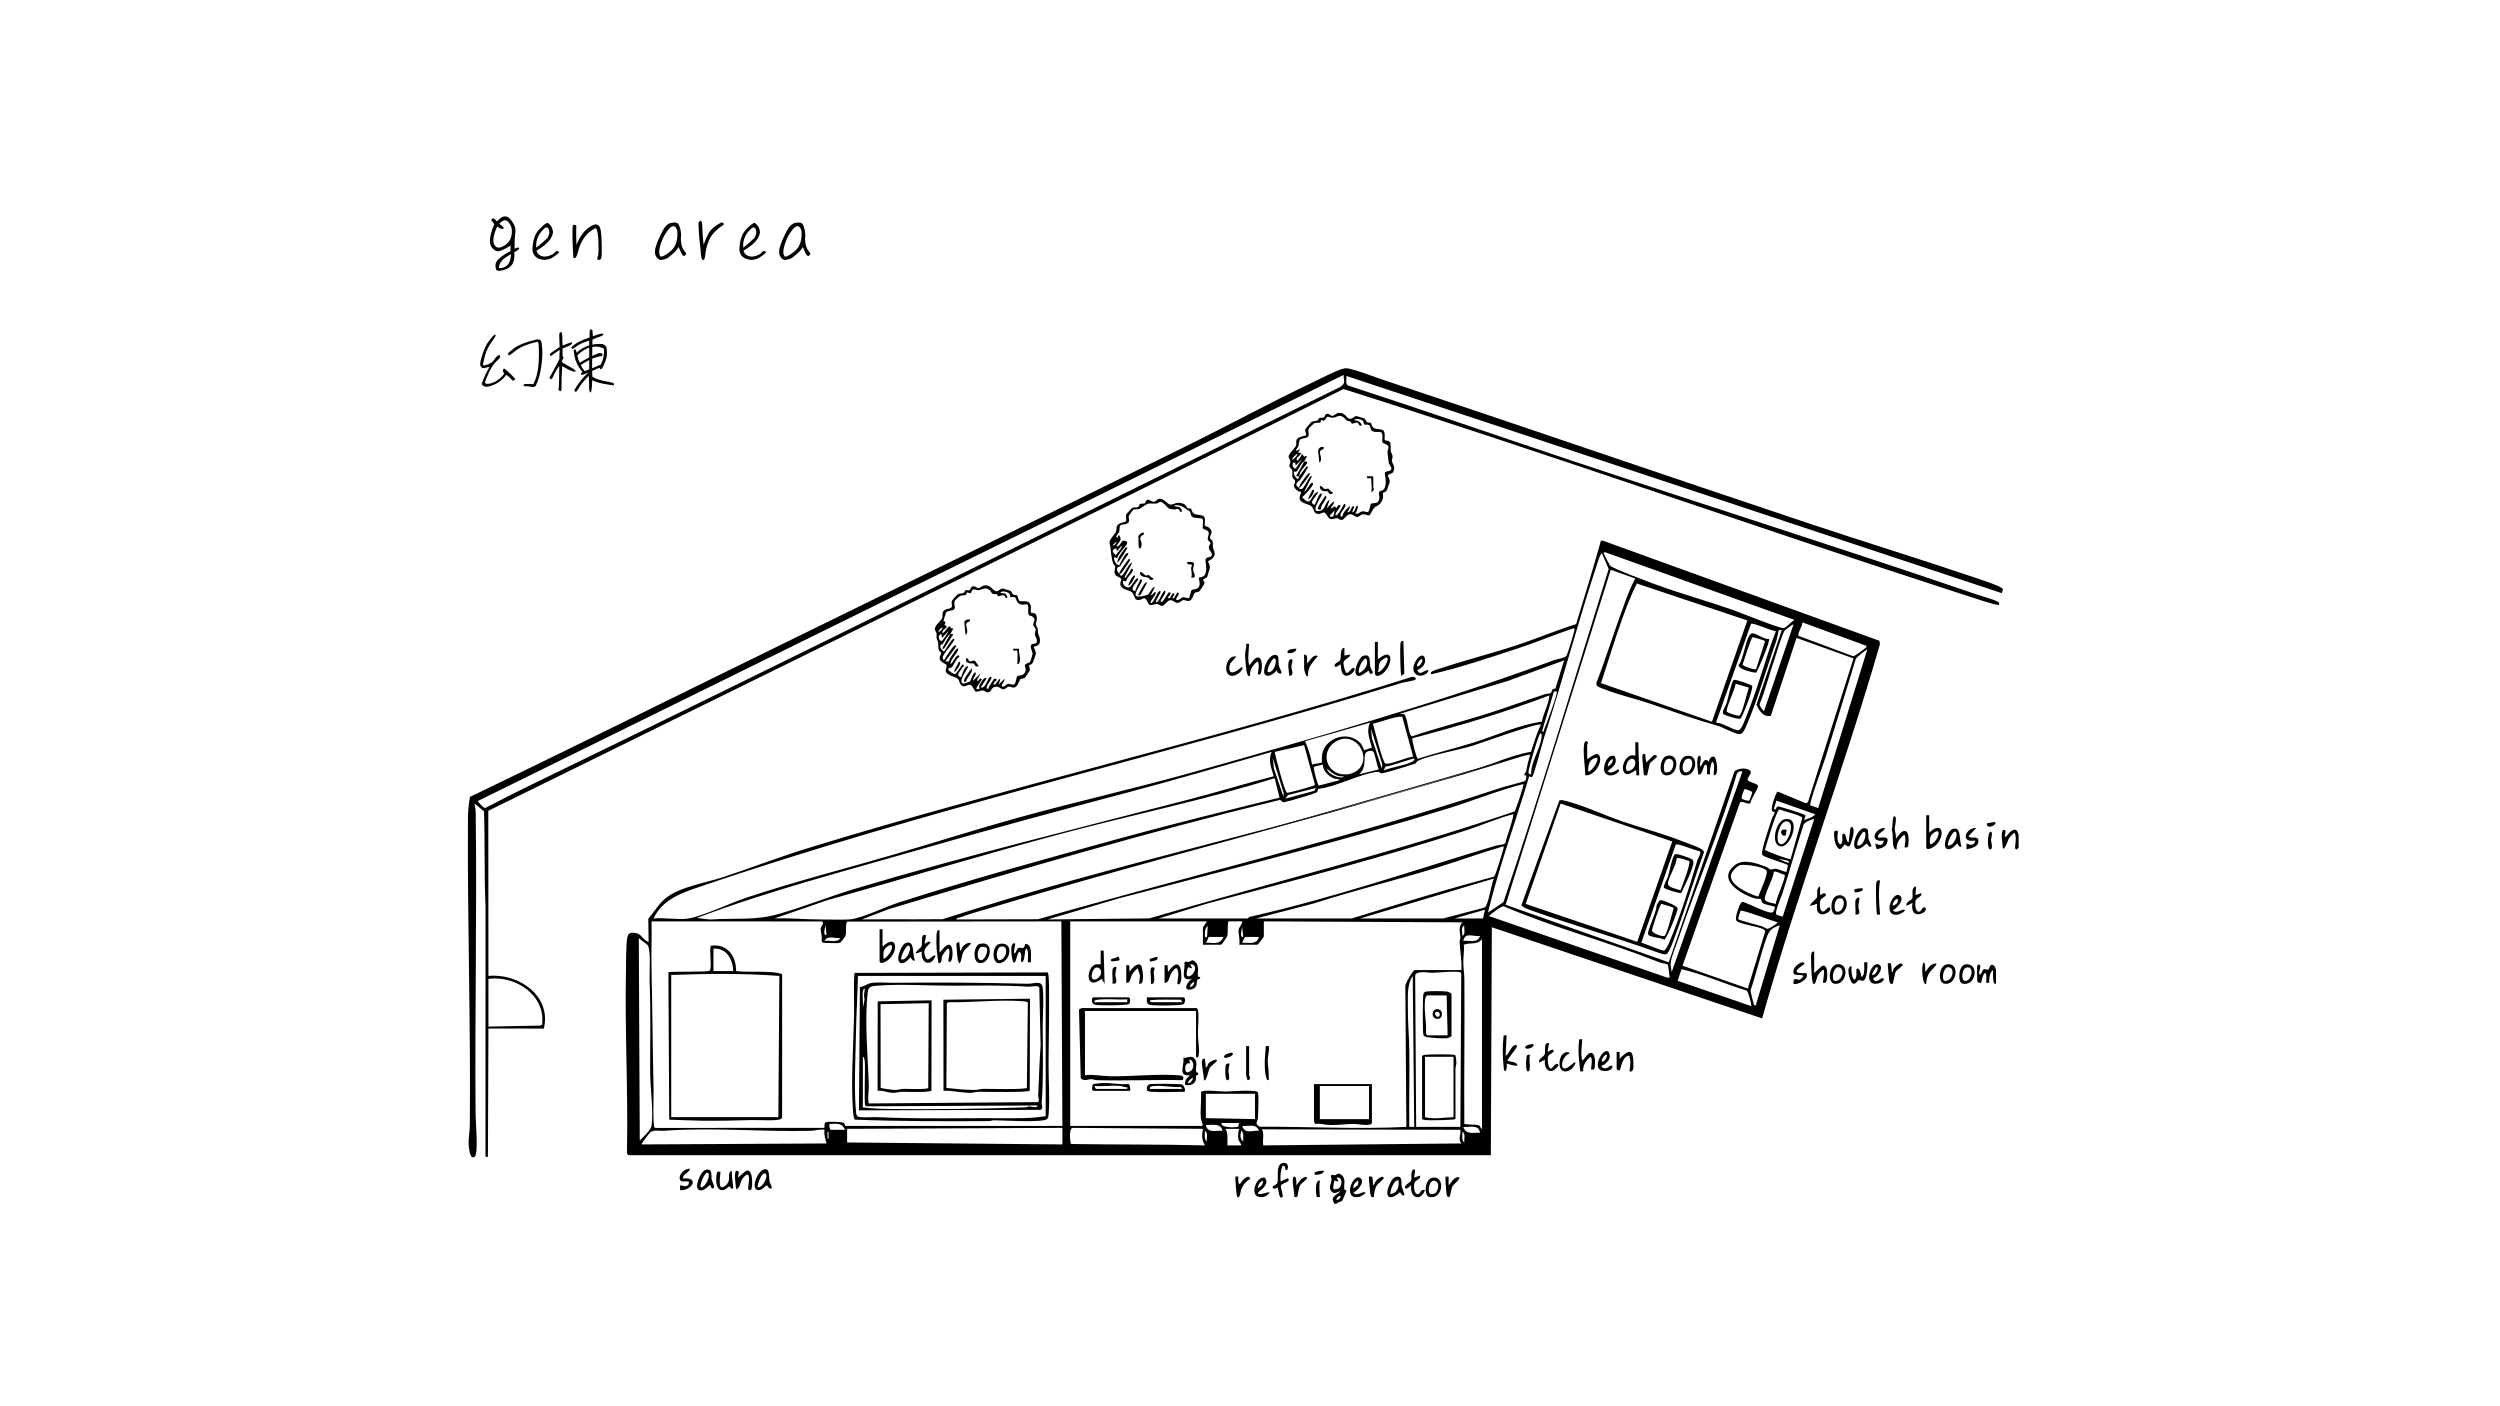 <?xml version="1.0" encoding="UTF-8"?>
<svg id="_レイヤー_1" data-name="レイヤー 1" xmlns="http://www.w3.org/2000/svg" viewBox="0 0 1920 1080">
  <defs>
    <style>
      .cls-1 {
        fill: none;
        stroke: #231815;
        stroke-width: .64px;
      }

      .cls-2 {
        fill: #040000;
      }
    </style>
  </defs>
  <g>
    <path d="M1024.97,924.55c-3.93-5.53,1.33-6.38,4.53-9.72-2.62.51-4.83,2.86-7.12-.05-2.26-2.86-.08-5.75.27-8.63.16-1.33-1.59-3.42.52-3.9.49-.11,1.39.5,2.04.35,2.12-.51,2.19-2.5,5.11-.17,3.86,3.09,1.31,7.71,2.21,11.15.16.6,1.54.45,1.54.87s-2.94,7.37-3.24,7.66c-.87.89-3.5.92-4.34,2.43h-1.51ZM1028.56,912.38c2.38-2.19,2.73-8.72-2.07-8.02l1.51,2.98c-.85.33-2.88-.84-3.01-.75-.32.24-1.62,5.68-.74,6.72,1.3.1,3.35-.03,4.32-.93ZM1029.5,918.57c-.71-.68-3.51,1.61-3.01,2.98.71.68,3.51-1.61,3.01-2.98Z"/>
    <path d="M1550.3,650.77c-.46,1.11-1.71,2.57-2.67.75-.49-.94,1.8-9.92-.73-11.97-1.3,1.43-2.98,2.58-4.03,4.23-.58.9-3.2,9.44-4.65,7.73.01-2.01-2.55-14.86,1.12-14.2,1.87.33.27,3.67.38,4.85.19,2.09,3.33-2.76,4.16-3.36,3.83-2.75,5.05-2.01,6.41,2.24v9.72Z"/>
    <path d="M528.71,705.38c10.85-1.69,32.01-11.79,43.76-15.72,37.44-12.53,75.71-22.21,113.61-33.27,31.99-9.34,63.73-19.54,95.86-28.42,44.85-12.39,90.3-22.57,135.1-35.16,91.36-25.68,188.27-53.3,277.02-86,2.26-.83,7.89-1.46,8.92-3.12,1.09-1.76,5.11-15.31,5.81-18.18.2-.8.87-2.57-.05-3.04-14.19,4.58-27.89,10.51-42.06,15.17-20.27,6.66-45.5,15.14-66.02,19.85-1.13.26-2.02.61-1.73-.97.69-1.42,6.63-2.97,8.47-3.57,19.27-6.37,39.08-11.35,58.34-17.73,15.01-4.96,29.6-11.23,44.71-15.9,6.57-21.31,13.05-42.71,19.07-64.14l1.68.13,212.21,76.81.4,2.63c-27.9,96.51-63.22,190.68-90.49,287.38l-207.59-70-.76,175.04H482.67c-.63,0-1.34-1.81-1.17-2.58.99-46.8-1.75-93.18-.74-139.96.15-6.84-.06-17.53.86-23.82.65-4.46,2.58-4.99,7.06-4.15,3.95.74,5.69,5.72,9.46,6.69l-.26-17.76c4.42-5.15,8.11-11.55,13.49-15.88,10.78-8.68,30.38-11.59,43.54-15.94,21.98-7.26,43.52-15.61,65.68-22.42,153.17-47.13,309.72-82.61,462.47-131.11,2.09-1.26,5.49.15,3.81,1.9-.38.4-8.92,1.9-10.74,2.46-179.89,55.41-364.13,96.56-542.16,157.61-13.17,4.45-25.83,9.97-32.06,23.2,8.18-.9,18.96,1.22,26.79,0ZM1236.54,434.37c2.17,2.36,29.23,12.38,34.3,14.25,19.59,7.22,39.75,12.77,59.45,19.62,5.65,1.96,37.04,14.85,39.81,14.11,1.85-.49,5.91-5.21,8.08-6.24l-145.33-51.94c-1.03-.29-1.38.05-1.07,1.06.21.67,4.4,8.76,4.75,9.14ZM1142.72,700.89l11.91-8.02c28.69-84.73,54.3-170.44,80.81-255.85l-5.17-12.14c-1.6,1.29-2.54,4.81-3.23,6.89-14.76,44.52-26.59,89.93-41.07,134.33-1.28,3.94-7.94,29.61-9.26,30.53-.6.42-1.65-.18-2.28-.46-10.46,34.92-23.13,69.29-31.71,104.73ZM1255.93,444.33l-18.86-6.74-80.75,257.29,125.27,44.16,50.57-146.81c2.42-1.71,6.25-2.44,9.08-1.7,7.77,2.03-.38,6.29,1.07,8.66,1.08,1.77,8.09,2.54,7.89,4.7s-5.5,9.77-5.92,12.9c-2.28,1.58-6.83-2.81-8.19.08l-43.89,124.79,50.12,17.52,13.3-43.7c0-1.06-.52-1.29-1.3-1.76-3.99-2.4-17.71-3.68-20.65-6.46-1.48-1.4.72-7.82,1.5-9.77.58-1.47,1.61-4.88,3.4-4.85,4.71,1.48,17.83,8.34,21.97,8.24,1.95-.05,2.3-2.97,2.59-4.47-.28-.38-7.49-1.56-9.04-2.65-1.68-1.18-1.31-2.97-1.64-3.23-.27-.23-3.62-.17-5.05-.62-10.53-3.28-29.37-14.41-14.83-25.65,6.39-4.94,16.54-1.2,23.52,1.32,1.3.47,2.91,2.06,3.73,2.19,1.06.16,2.65-.68,4.33-.52s7.26,2.88,8.01,2.22c-.17-1.3,1.35-4.27.7-5.17-.57-.79-15.55-5.21-18.29-6.94-.89-.56-1.1-.57-1.31-1.75-.55-3.08,6.27-23.07,7.77-27.48.37-1.08,2.09-3.71,2.07-3.93-.06-.6-1.83-.84-2.08-1.26-1.34-2.19,2-11.52,3.42-13.86.36-.6-.17-1.22,1.3-.97l20.77,8.67,1.89-.43,35.11-110.69-43.77-15.72-19.71,59.76c-5.97,1.29-8.85-3.86-11.09-8.39l19.46-57.36c-.61.08-2.1-.15-2.26,0-.31.29-1.32,6.59-1.91,8.22-7.32,20.41-14.06,44.25-22.41,63.81-1.03,2.41-2.93,7.64-5.62,7.86-3.13.25-13.13-5.34-16.71-6.35-18.41-5.2-33.64-10.68-51.65-16.89-11.49-3.96-24.43-6.78-35.5-11.19-2.49-.99-7.19-1.98-6.25-5.06,7.47-19.38,13.57-39.27,20.78-58.74,2.63-7.1,5.35-14.8,9.07-21.3ZM1341.95,476.52l-84.83-28.37c-4.33,8.33-7.78,17.52-11.01,26.45-5.97,16.48-11.06,33.38-16.53,50.04l85.21,29.65,27.17-77.77ZM1433.3,495.95l-49.05-17.97c.3,2.52-4.1,8.56-2.93,10.38l41.92,15.63c1.09.1,8.37-5.36,9.58-6.5.63-.59.7-.5.48-1.55ZM1363.87,484.73c-5.64-.97-12.72-4.82-18.07-5.7-.56-.09-.83-.17-1.15.42l-26.82,75.58c4.9-.16,13.14,5.67,17.14,5.88,1.46.07,3.27-3.58,3.84-4.9,7.27-17,13.61-37.32,19.24-54.99,1.74-5.46,3.82-10.92,5.83-16.28ZM1354.8,546.05l22.64-66.57c-.28-.34-6.52,4.23-7.11,5.29-2.26,3.99-5.79,16.45-7.57,21.67-3.88,11.4-6.77,23.14-11.37,34.31-.4,1.07,2.94,5.67,3.41,5.31ZM1396.31,620.85l37.74-121.93c-.36-.45-8.56,5.95-8.85,7.3-7.71,25.03-15.23,50.14-23.07,75.13-1.49,4.74-12.93,35.59-11.79,37.18.22.31,5.04,1.34,5.96,2.31ZM1194.6,528.67l6.62-21.5-43.02,15.71-83.41,25.41c1.16.17,3.03-.56,3.85.47,2.31,2.89,2.72,12.08,4.58,15.49.38.69.6,1.36,1.6,1.14,18.51-6.34,37.56-11.01,56.21-16.9,15.31-4.83,30.34-10.46,45.62-15.38,1.3-.42,2.91-.28,3.87-.65,1.45-.57.99-2.04,1.67-2.86s1.99-.54,2.42-.94ZM1195.55,531.1c-.09-.08-2.36-.38-2.27.5l-9.04,30.16c2.13.38,1.24-.5,1.7-1.64,1.16-2.9,10.78-28.02,9.62-29.02ZM1184.15,554.2c1.22-6.79,5.32-13.34,5.75-20.11-34.35,13.14-69.7,23.52-105.28,32.93-.56.64,3.36,15.72,4.19,15.71,14.26-4.56,28.9-8.04,43.18-12.53,17.28-5.43,34.09-13.39,52.16-16ZM1076.95,550.64c-2.44-1.56-18.77,4.52-22.54,5.16,1.11,3.79,7.48,29.88,9.55,30.57,3.72,1.24,16.64-5.17,21.35-5.21l-8.35-30.52ZM1052.14,555.03l-49.81,14.22c2.39,5.75,4.45,11.74,5.29,17.95,1.17-.44,7.24-1.26,7.51-1.53.22-.22-.04-4.74.21-6.15,2.37-13.16,20.24-18.9,29.56-8.7,1.27,1.39,2.51,4.98,2.75,5.15.56.41,4.66-1.9,6.01-1.49-1.57-6.86-4.64-12.41-1.52-19.44ZM1183.48,556.53c-2.35-1.72-46.14,14.22-52.67,16.23-10.74,3.32-33.43,7.4-41.91,11.6-1.04.51-1.18,1.83-1.86,2.05-3.68,1.23-24.09,7.73-26.16,7.49-1.01-.11-1.67-1.23-2.74-1.15-12.46.99-32.06,11.62-45.47,13.09-.92.49-.22,2.08-1.78,2.89-2.18,1.13-21.52,6.85-24.4,7.33-2.33.39-2.21-1.78-3.82-1.65-101.09,24.55-200.82,53.89-300.33,83.87l-20.41,7.82c6.38.03,12.79-.1,19.13-.11,14.15-.02,28.62.15,42.95-.06,134.19-43.54,273.09-72.01,407.54-114.48,14.71-4.65,28.97-11.37,44.24-14.12,2.31-7.06,4.34-14.15,7.68-20.81ZM1061.19,590.18l.43-2.99-8.71-27.67.81,7.79,7.48,22.87ZM1175.92,594.67c-.33-9.39,6.92-19.42,7.98-28.39.1-.83.53-3.05-.8-3.01s-7.78,22.72-8.31,25.41c-.44,2.25-2.32,6.07,1.13,5.99ZM1043.58,590.67c9.59-10.14-2.13-27.86-15.34-22.31-15.78,6.62-10.65,28.09,6.93,26.31,2.79-.28,6.51-1.99,8.41-4ZM1001.55,572.26l-22.62,5.22c.67,3.83,7.74,30.83,9.53,31.35.97.28,17.53-4.37,19.53-5.18.73-.29,1.57-.25,1.84-1.22l-8.28-30.17ZM1058.94,590.92c-1.46-2.63-2.84-11.74-4.14-13.47-1.31-1.75-5.98-.62-6.44,1.88-1.01,5.51.82,10.37-4.53,15.33l15.1-3.74ZM976.67,577.48c-36.7,10.43-73.28,21.3-110.19,31.04-53.94,14.23-107.2,28.68-160.77,44.12-57.17,16.48-114.91,31.36-170.57,52.36l10.19,1.19c19.31-1.38,34.12,1.07,53.04-4.36,19.44-5.57,38.74-13.42,58.3-19.27,84.9-25.38,171.03-46.36,256.78-68.66,21.67-5.63,43.07-12.19,64.75-17.75-1.74-6.32-4.55-12.22-1.51-18.69ZM1023.36,623.68c-87.24,24.26-174.89,47.01-261.62,73.28-7.91,2.4-16.44,4.67-24.14,7.49-.96.35-3.18.51-3.2,1.68l62.84-.17c118.79-34.22,239.29-62.44,356.66-101.33,2.62-.87,16.65-4.31,17.33-4.88.63-.53,1.15-3.02.98-3.84-.12-.54-1.3-.44-1.4-.59-.63-.89.95-1.82,1.17-2.7,1.05-4.3,1.66-8.7,3.22-12.88-.87-.77-12.1,2.89-14.16,3.54-12.17,3.84-24.37,7.59-36.59,11.28M985.71,611.87l.18-2.73-8.46-27.18.97,8.38,7.32,21.53ZM1086.11,582.71c-.85-.76-18.9,6.23-22.07,5.98l-1.32,2.99c6.14-2.62,15.43-3.45,21.13-6.35.64-.32,3.34-1.66,2.26-2.62ZM1015.91,587.19c-1.07.39-6.67,1.29-6.84,1.94-.39,1.45,2.7,13.52,3.82,14.2l15.85-4.18c-.35-1.29-2.8-.67-4.33-1.31-4.35-1.82-8.28-5.77-8.51-10.65ZM1031.76,596.18c-5.29.7-9.22-2.83-12.82-5.99.97,3.92,6.5,6.46,10.15,6.77.78.06,2.88.45,2.67-.78ZM1338.2,592.43c-1.95-.21-3.61.09-4.36,2.03-12.69,42.86-30.38,83.96-44.73,126.22-1.49,4.39-5.38,14.19-5.96,18.03-.41,2.72.26,5.19.72,7.8l54.33-154.08ZM978.92,597.66c-53.17,16.59-107.87,27.79-161.68,42.1-60.87,16.19-121.27,34.61-181.9,51.61l-40.59,13.99c12.01-.47,23.91.82,35.88.79,5.44-.01,18.89.39,23.16-.18,8.97-1.18,26.44-9.62,36.23-12.77,54.63-17.58,112.69-33.47,168.14-48.79,41.28-11.41,82.93-21.54,124.51-31.82l-3.76-14.93ZM1169.89,602.16c-19.79,5.04-38.77,12.87-58.29,18.9-83.15,25.65-167.91,46.72-252.08,68.83l-54.93,16.24,78.05-.8c93.5-27.59,188.43-50.68,280.69-82.19,1.15-2.48,7.33-20.17,6.56-20.97ZM1010.63,605.15l-21.32,5.42-2.08,2.79,22.08-5.98,1.32-2.24ZM1343.45,614.83c.25-.22,2.36-5.95,2.29-6.28-.22-.97-4.46-2.14-5.59-2.64-.97.21-2.78,6.3-2.6,7.02.32,1.27,5.3,2.42,5.91,1.89ZM1394.06,625.35l-29.8-10.49-1.91,6.36c1.59,1.59,1.9-1.73,2.79-1.91,1.1-.23,20.7,5.9,21.37,6.8.5.68-1.19,3.19-.74,3.73,2.7-1.28,6.5-1.94,8.29-4.48ZM1375.18,659.75l9-31.7c-.51-1.73-15.03-5.33-17.61-6.39-2.21.48-9.96,27.01-11.06,30.89.17,1.03,18.9,7.89,19.68,7.2ZM889.87,705.38h68.31c.11,0,.83-1.1,1.71-1.29,63.94-14.37,126.12-35.83,188.71-54.59,2.37-.71,6.58-.58,7.59-2.2-.07-1.86,7.43-21.85,5.77-21.96-12.44,3.3-24.23,8.56-36.44,12.51-65.11,21.09-131.75,38.35-197.91,55.94l-37.74,11.59ZM1393.3,629.08c-.43-.45-7.94,2.44-8.13,4.27-5.75,17.46-10.6,35.23-16.23,52.73-.81,2.53-6.45,15.17-4.62,16.38.41.27,4.65,1.58,4.83,1.42l24.16-74.8ZM964.59,705.38h73.59c36.24-11.29,72.58-22.33,109.27-32.15,1.1-.58,6.3-18.22,7.01-20.92.18-.67.82-2.24-.05-2.29-17.66,5.12-34.85,11.5-52.45,16.84-30.81,9.35-62.16,17.08-92.82,26.94l-44.54,11.58ZM1373.68,661.25c-.27-.28-6.45-1.52-7.55-1.5l7.18,2.97c.64.1.42-1.42.37-1.48ZM1336.48,664.4c-2.4.54-6.47,5.04-7.02,7.33-1.92,7.92,14.65,15.16,20.85,16.89,1.13-3.3,7.89-17.55,6.42-19.89-2.01-3.2-16.47-5.17-20.25-4.33ZM1370.59,671.79c-1.9-.14-6.76-3.23-8.17-2.24-1.12,6.46-6.08,14.23-7.11,20.33-.51,3.02,6.15,3.73,8.54,4.29-.15-3.63,8.08-20.5,6.73-22.37ZM1044.6,705.37h63.78s31.01-8.16,31.01-8.16c1.39-.33,1.69-1.16,2.21-2.3,2.46-5.44,3.39-14.36,5.64-20.2l-102.64,30.66ZM1280.7,740.67c-.27-.23-5.38-1.22-6.85-1.81-39.22-15.63-80.19-26.2-119.01-42.85-1.71-.3-9.72,5.8-11.36,7.5l137.13,47.36,1.75-.25c-.52-1.72-.86-9.28-1.66-9.96ZM1138.94,705.38l1.5-6.73-23.39,6.73h21.89ZM1365.37,708.38c-3.71-.81-27.19-9.92-28.61-8.92-.32,1.34-2.3,5.78-1.55,6.63.61.69,15.42,4.53,17.74,5.23,1.38.42,3.57,1.99,4.5,2,1.25,0,6.84-3.61,7.93-4.95ZM644.94,724.08c-2.08.58-9.93,0-12.83,0-.42,0-1.16-1.26-1.13-1.87.68-2.75-.69-6.02-.7-8.33-.02-2.79,3.25-4.72,1.03-6.2l-130.91-.06c.24,12.83-.31,25.72,0,38.56.69,30.09.87,60.35,1.55,90.44.09,4.07-.74,28.5.83,29.47l1,.15,129.04-.03c1.09-.18-.54-3.68,1.66-4.4,1.58-.52,12.31-.34,13.57.59.91.67.92,2.3,1.05,2.3h166.81l-.78-157.06-164.17.17c-1.84.3-.83,7.94-1.46,10.3-.35,1.32-3.45,5.65-4.55,5.96ZM926.85,707.62h-104.91v157.08h101.14c1.44,0-.75-5.05-.8-5.57-.56-6.5.41-13.91.15-20.5,1.27-2.02,15.51-.28,18.41-.31,3.47-.04,24.68-1.86,25.29.7.66,2.79.22,15.73-.03,19.32-.28,3.94-2.91,3.96,1.24,6.98,37.62-.15,75.19,2.02,112.74.13l-.78-108.11c-.14-2.13,6.01-12.32,7.19-12.32h35.85c.54-7.33-1.16-14.85-1.36-22.07-.03-.96.62-1.99.6-2.99-.11-4.28-2.02-7.33,1.51-11.59l-152.46-.76v11.59c0,.4-4.5,6.36-4.91,6.36h-13.96c.77-3.37-.83-8.61-.53-11.5.2-1.94,2.87-4.23,2.8-6.45h-10.57c-1.04,3.42-.12,8.27-.94,11.41-.17.64-4.32,6.54-4.72,6.54h-13.96v-13.09c0-.69,3.25-4.7,3.02-4.86ZM634.75,718.09l-.74-7.47c-.32,1.66-2.39,7.9.74,7.47ZM1123.1,718.84c2.74-1.46,1.1-5.72,1.49-8.22-2.91,1.85-1.33,5.48-1.49,8.22ZM1366.88,710.62c-5.78,2.03-7.97,3.5-10.01,9.15-4.81,13.33-7.81,27.38-12.45,40.77-.06,1.15,2.43,10.99,2.85,11.41.4.39,1.97.17,1.51-1.1l18.1-60.23ZM926.84,719.59c.39-.36.49-7.07.76-8.23-1.72.64-2.09,3.29-2.26,4.86-.09.89-.28,5.01,1.5,3.36ZM954.77,719.59l-.74-7.47c-.32,1.66-2.39,7.9.74,7.47ZM1136.68,718.85c-5.17.78-11.42-3.47-12.83,3.73,5.03-.51,10.68,2.14,12.83-3.73ZM645.32,720.35c-4.08.69-9.46-2.42-12.08,2.23,3.82-.61,9.95,1.82,12.08-2.23ZM939.68,719.59h-11.32c-.25,0-1.44,3.84-2.26,4.48,5.99-.24,10.67,1.91,13.59-4.48ZM966.86,719.59h-10.57c-.25,0-2.45,4.32-2.26,4.48,4.92-.22,11.2,1.74,12.83-4.48ZM491.35,875.92c2.61-2.76,8.57-7.86,9.08-11.56,1.49-10.84-1.08-29.36-1.12-41.17-.07-23.68.58-45.79-.43-69.51-.24-5.67,1.2-24.22-1.47-27.77-1.02-1.36-5.42-3.83-6.82-5.57l.75,155.59ZM1138.18,866.95v-145.86c-3.09,4.94-9.27,2.48-14,4.46.59,4.24-.39,8.99-.37,13.08.02,4.63.79,9.2.83,13.46.32,37.03-.31,74.09-.04,111.12.39.37,9.32.44,10.81.88,1.87.55,1.32,2.63,2.77,2.85ZM1344.99,772.7c.44-.45-2.2-10.9-3.45-11.9-16.84-5.07-32.98-12.37-50.09-16.49l-3.06,8.94,56.61,19.46ZM1121.58,865.45l.65-117.71c-.09-.37-.28-.68-.6-.9-1.92-1.33-18.06.16-21.56.27-2.63.08-12.45-1.99-13.21,2.02l.76,116.32h33.96ZM1086.11,865.45l-1.13-115.94c-4.64,6.89-3.63,16.1-3.73,24.32-.13,11.17,1.02,22.59,1.12,33.63.17,19.33-.2,38.68-.04,58h3.78ZM963.84,840.02h-37.74v18.7l37.74.75v-19.45ZM951.76,862.46h-13.59c-.94,4.18,12.21,3.37,12.73,2.88.23-.22.27-2.18.86-2.88ZM649.09,867.7c-2.79-5.83-6.34-4.52-12.08-4.49-.2,1.07-.01,4.49,1.14,4.49h10.94ZM938.92,868.44c-1.6-6.19-7.85-4.27-12.82-4.48,1.26,6.76,7.72,4,12.82,4.48ZM966.85,868.44c-2.15-5.87-7.8-3.22-12.83-3.73,2.33,6.66,7.47,3.19,12.83,3.73ZM1136.68,869.94c-1.26-6.75-7.72-4-12.83-4.48,2.1,6.27,7.48,4.25,12.83,4.48ZM815.9,866.2l-165.3.75v10.47l165.3,1.5v-12.72ZM923.84,866.95l-100.01-.75c-3.18-.03-2.03,11.8-1.18,12.39,34.27.58,68.55.18,102.69,1.07-2.41-4.71-2.46-7.54-1.5-12.71ZM951.76,866.95h-10.57c2.19,3.7,1.3,8.5,1.51,12.72h10.57c-.16-2.02-1.85-2.68-2.22-4.9-.39-2.39-.25-5.6.71-7.81ZM1121.59,867.69l-152.48-.36c2.21,3.6.16,8.18,1.14,12.34l152.08-1.51c-2.77-3.35-.22-6.59-.75-10.47ZM633.25,867.69c-3.43-.69-7.15.68-10.25.76-37.47.98-75.67-2.78-113.17-.01-3.2.24-7.78-.9-10.24,1.07-.75.6-7.39,8.83-6.73,9.41l141.89-.75c-.84-3.64-2.13-6.54-1.5-10.47ZM926.84,876.67c-.39-2.51,1.25-6.76-1.49-8.22.25,2.4-.94,6.69,1.49,8.22ZM954.77,876.67c-.25-2.4.94-6.68-1.49-8.22-.79,2.84-1.21,6.2,1.49,8.22ZM636.26,874.43v-5.23h-.74v5.23h.74ZM1124.6,877.42c-.39-2.51,1.25-6.76-1.49-8.22.25,2.4-.94,6.69,1.49,8.22Z"/>
    <path d="M1537.46,455.55l-503.42-166.81c.34,2.36-1.09,6.11,1.27,7.34,57.67,18.8,114.97,38.73,172.49,57.94,103.44,34.55,207.61,67.33,310.77,102.68,3.89,1.33,13.23,3.88,16.12,5.57.79.46.71,2.04.51,2.25-.94.96-20.81-5.75-23.79-6.71-160.2-51.83-319.3-108.24-479.64-159.03-218.52,108.78-437.73,216.12-656.75,323.9l.09,126.84c23.24-2.31,48.68,15.42,42.56,40.43l-42.55-.05-.39,98.73-1.89-.37.04-192.27c-1.07-24.1-.36-48.61-1.17-72.89l-7.16-5.99c0,2.18.75,4.08.78,6.32,1.05,77.39-.74,155.08-.07,232.71.05,5.33,2.26,30.1-.67,32.18-3.89,2.75-4.48-6.96-4.61-8.99-.33-5.27.78-10.1.83-14.96.78-78.98-1.94-157.62-1.42-236.34.04-5.39.58-10.69,1.53-16.01,66.33-31.89,132.28-64.59,198.35-97.02,118.13-57.98,236.53-115.46,354.52-173.76,31.77-15.7,63.02-32.79,95.06-47.92,5.99-2.83,17.08-8.81,22.93-10.21,1.31-.31,1.79-.44,3.2-.21,6.49,1.08,19.25,6.15,26.22,8.47,109.37,36.45,218.39,74.01,327.75,110.53,42.09,14.06,84.59,27.08,126.61,41.33,3.22,1.09,22.08,7.15,22.6,9.07.29,1.06-.7,2.18-.7,3.25ZM1031.76,287.99l-664.94,327.25c1.03,1.06,4.52,5.71,6,5.25,11.55-6.09,23.24-12.04,34.99-17.73,207.75-100.69,414.35-203.69,621.49-305.59,4.45-2.87,2.78-4.56,2.47-9.18ZM375.11,788.41l39.63-.75,1.56-.7c2.92-22.51-20.26-37.97-41.18-35.2v36.65Z"/>
    <path d="M781.01,457.2c.7.45,1.19,3.77,1.83,4.17,1.1.69,4.68.17,5.97.59,4.61,1.49,2.19,7.53,3.01,8.47.87.98,4.59-1.07,4.52,4.93-.02,1.45-.99,3.28-.71,4.35.74,2.88,1.36.76,1.6,6.29.09,2.06,2.36,3.97,1.16,7.92-.69,2.27-4.22,2.56-4.38,2.77-.36.47,1.72,3.53,1.51,5.53-.07.67-1.97,6.1-2.34,6.72-.94,1.58-2.66,1.75-2.88,2.05-.36.49,1.22,2.32.32,4.34-.17.39-3.08,4.8-3.31,4.99-1.45,1.19-3.14.77-3.69,1.21-.59.47-1.78,5.79-4.49,6.46-1.59.4-2.94-.75-4.33-.64-1.61.13-2.69,2.23-4.43,2.08s-3.05-2.49-5.98-1.97c-2.75.48-2.91,2.9-4.11,3.66-2.71,1.71-3.36-.52-5.19-.79s-4.02,1.21-5.83.8c-.91-.21-2.14-4.69-4.07-5.18-2.08-.52-3.97,2.32-6.55.59-1.96-1.32-1.57-3.75-3.08-5.21-1.35-1.3-4.4-1.72-6.24-2.8-5.58-3.29-1.68-4.46-2.44-7.86-.21-.93-4.74-1.78-5.19-4.8-.27-1.81,1.25-3.39,1.14-4.35-.07-.63-1.46-1.33-1.83-2.41-.67-1.95-.28-5.3-.64-6.19-1.9-4.66-.81-2.01-1.07-6.31-.08-1.33-1.43-2.38-1.34-3.65.2-2.83,4.7-6.22,5.49-7.99,1.09-2.44-.79-4.86,2.36-6.63,1.49-.84,3.8-.66,4.91-1.91,1-1.12-.31-2.83.29-4.87.12-.42,4.08-4.86,4.36-5.05,1.19-.82,3.29-.51,4.55-1.13,1.08-.53,1.06-1.91,1.82-2.1.92-.22,2.19.34,3.07-.14.45-.24.6-2.3,2.18-2.76,2.08-.6,2.95,1.27,4.24,1.26,1.48-.01,2.92-1.64,4.13-1.92,5.44-1.28,7.21,4.14,9.63,4.36,2.11.19,3.31-2.29,5.11-2.12.3.03,5.52,1.58,5.79,1.71,1.18.6,1.36,2.41,2.31,2.98.86.52,2.19.16,2.81.55ZM729.86,486.96c-1.97.64-4.47,5.6-5.74,7.44-.37.55-1.7.62-1.86,1.29-.49,2.1,1.3,3.49,2.69,4.72.83-.02,6.32-11.33,7.92-9.71,1.19,1.21-9.44,12.24-8.93,14.5.86,3.89,2.6-.75,3-1.29,1.5-2.02,3.54-5.52,4.95-7.06.69-.76,1.48-1.68,2.5-.91.58.44-7.75,10.74-8.3,11.95,3.95.67,2.47-.76,3.73-2.62.83-1.22,4.31-6.77,4.96-7.09,1.22-.6,1.32.44.81,1.56-1.48,3.28-5.46,6.49-5.72,10.41,2.18-1.15,3.51-5.84,5.66-6.73.94-.39,1.41.17,1.12,1.11-2.47,1.45-4.14,6.42-5.66,7.88-.97.93-3.22.26-2.63,1.85.46,1.23,4.09,3.67,5.55,3.44l5.37-7.53c1.79,1.36.77,1.11.08,2.3-.76,1.32-3.49,4.5-3.5,5.57-.01,1.22,1.57,2.41,2.28,1.85.4-.32,2.3-8.71,5.29-8.22.99,1.03-9.05,12.33-3.29,13.35.25.04,4.36-1.38,4.6-1.58,1.17-.96,2.06-6.18,4.36-7.28,1.23,2.35-2.02,4.42-1.88,6.73l6.02-5.98-3.01,5.61c1.6,1.57,1.78-2.59,3.77-1.12.41.31-3.4,5.54-3.8,6.33-1.32,2.57,1.96,1.57,2.1.77.04-.25-.58-1.12-.24-1.88.74-1.62,3.82-7.42,5.7-5.61l-4.52,6.74c3.56,1.88,5.01-6.78,7.18-7.85,1.27-.63,1.25.47.81,1.55-1.02,2.52-3.69,4.49-3.46,7.41,2.05.45,1.29-.61,1.86-1.48.61-.91,3.45-5.9,3.79-6.01.82-.27,2.44-.2,1.88,1.13-3.14,2.11-2.76,5.6.14,1.64,3.97-5.42,2.91-2.27,1.38,1.74l4.52-4.48c1.02,1.26-3.8,5.5-1.11,5.98,1.06.19,2.46-1.88,3.93-2.14,1.7-.3,3.48,1.09,4.74.32,1.6-.97,1.55-5.66,2.41-6.27,1.26-.89,4.62.21,6.1-3.35.98-2.35-.64-3.82-.16-5.3.43-1.32,2.86-1.17,3.79-2.28.37-.44,1.95-5.48,1.99-6.17.1-1.92-2.81-5.84-.56-7.38,1.2-.82,3.51.31,3.84-2.24.29-2.3-1.41-3.59-1.56-5.28-.14-1.54.89-2.99.62-4.25-.21-1-1.73-1.84-1.82-3.14-.17-2.6,2.73-3.88-.7-6.41-.8-.59-2.19-.53-2.7-1.21-1.11-1.5.11-6.19-.81-7.61-.73-1.14-3.58-.11-4.6-.3-4.84-.91-3.94-4.96-5.24-5.66-1.02-.55-2.92.24-3.53-.25-.33-.26.08-2.22-1.63-3.24-1.27-.75-4.96-1.78-6.01-.02.91.81,2.52,0,3.78.74.57.34,2.84,3.76.38,3.37-1.64-4.22-3.59-1.16-5.95-1.46-.48-.06-.35-1.29-1.03-1.49-.93-.28-2.13.12-3.24-.4-.86-.4-1.18-1.93-2.06-2.64-3.59-2.88-5.31-.45-8.93-.05-1.16.13-2.48-.84-3.57-.59-1.59.36-1.73,2.56-2.14,2.82-.69.45-1.96-.59-2.58-.49-.78.13-.78,1.58-1.25,1.87-.75.46-2.73.14-4.18.74-.8.33-4.03,3.25-4.34,3.95-1.02,2.24.88,4.47-.3,6.2-1.01,1.48-4.81,1.03-6.13,2.36-.25.25-2.21,6.43-2.24,6.79-.03.34,1.52.28,1.57.78.08.81-.7,1.64-.76,2.22-.03.4,2.04.03,1.47,2.18-.09.34-3.86,2.04-3.03,4.13,2.12-.34,3.8-5.28,5.65-5.25.23,0,.75,2.35,2.64,1.52.27.24-1.87,3.72-2.26,4.48.33-.11,2.22-.25,2.26.37-2.21,2.77-3.87,6.3-5.9,9.11-.67.93-.8,2.08-2.39,1.73-.45-.47,5.24-9.69,6.03-11.22ZM720.81,485.46c1.38-.8,3.2-2.17,3-3.74-1.38.8-3.2,2.17-3,3.74ZM723.06,486.96c-3.52.73-1.99,5.8.36,5.23.44-.11,4.68-6.21,4.93-7.47l-4.91,5.23-.37-2.98Z"/>
    <path d="M1052.73,324.8c.58.37.64,2.86,2.47,3.92,1.95,1.13,5.72.6,7.15,1.89,1.93,1.75.64,6.8,1.19,7.42.85.97,4.61-1.06,4.52,4.93-.09,6.15.2,2.98,1.33,6.9.48,1.66-.6,2.99-.42,4.21.35,2.38,3.5,4.91.6,8.99-.56.78-3.55.85-3.67,2.34-.05.64,1.77,2.49,1.33,5.18-.07.39-2.02,5.83-2.19,6.1-.76,1.21-2.82,1.63-3.02,1.92-.26.36,1.47,4.02-1.99,8.08-1.73,2.03-3.1,1.87-4.44,3.08-1.05.95-3.31,5.87-3.95,6-1.4.27-3.33-1.03-5.09-.81-1.65.21-2.76,2.24-4.46,2.09-1.53-.13-3.14-2.3-5.36-2.09-2.86.27-4.18,4.24-6.25,4.38-1.81.13-2.39-1.26-3.64-1.39-1.54-.16-3.06,1.19-5.08.63-2.13-.59-3.23-4.69-4.79-4.99-1.04-.2-2.53,1.02-3.79,1.13-4.5.41-3.8-3.78-5.89-5.79-1.96-1.88-6.92-1.97-8.8-4.8-1.32-1.98,1.09-6.15.84-6.37-.1-.09-1.68,0-2.66-.73-5.37-3.91-1.54-5.46-2.01-7.79-.17-.83-1.66-1.45-1.98-2.49-.54-1.76.25-3.91-.29-5.69-.31-1.02-1.74-1.6-2.02-2.55-.44-1.5.73-2.86.64-4.29-.08-1.34-1.46-2.43-1.35-3.66.19-2.22,4.82-6.45,5.51-7.98.78-1.73-.07-3.78.77-5.23,1.18-2.02,6.93-2.7,7.16-3.01.44-.6-1.05-3.13-.64-4.68.09-.35,4.35-5.35,4.65-5.55,1.19-.82,3.29-.52,4.55-1.13,1.07-.52,1-1.81,1.83-2.07s2.12.26,3.21-.38c.75-.44.89-2.18,2-2.56,2.01-.68,3.07,1.35,4.41,1.41,1.58.07,2.68-1.71,3.97-2.06,5.68-1.54,6.98,4.12,9.66,4.36,2.11.19,3.31-2.29,5.12-2.12.3.03,5.52,1.58,5.79,1.71,1.18.6,1.36,2.41,2.3,2.98.87.52,2.21.15,2.82.54ZM997.8,365.78c1.43-1.9,3.24-4.6,4.65-6.23.54-.62,1.24-2.17,2.15-.87-1.66,3.15-3.66,6.41-5.71,9.32-1.4,1.98-6.06,3.72-1.1,6.75.11-2.39,1.84-4.34,3.17-6.22.6-.85,4.06-6.04,5.14-5,.58.56-7.12,10.57-8.3,11.59.02.62,1.45.49,1.92.41,1.4-.23,4.22-6.26,5.49-8.03.67-.93.8-2.08,2.39-1.73l-6.03,11.96c2.06-.97,3.96-5.99,5.66-6.73.9-.39,1.47.2,1.11,1.1-.88,2.24-6.2,8.07-8.28,9.74,7.58,8.52,5.89-1.87,12.06-4.11.87.86-4.54,6.3-4.55,7.87-.01,1.21,1.56,2.41,2.28,1.85.4-.31,3.43-10.18,5.29-8.22,1.01,1.06-9.11,13.43-2.79,13.31,5.9-.11,4.71-6.42,8.82-8.83l-2.25,6.73c3.8-4.36,9.24-9.24,3.01,0,2.25.03,3.17-3.37,4.15,0,.52-.25,1.73-3.75,3.4-2.24.77.69-4.45,5.63-3.77,7.47,1.28,1.33,5.03-6.04,5.59-6.82.29-.41.85-2.71,1.95-1.4,1.03,1.23-3.2,5.59-3.65,7.23-.39,1.42.31,2.79,1.38,1.74.11-.11.52-2.01,1.18-2.94,3.09-4.32,7.29-7.77,2.6-.06,2.61.36,2.59-3.7,4.16-4.47,2.58-1.26-.79,4.14-.38,4.48,2.11-.18,2.63-4.1,3.02-4.49,2.68-2.67.38,4.99-.77,5.23,2.59,1.32,3.39-1.27,5.73-1.5,1.39-.14,3.18.98,4.09.44,1.59-.94,1.53-5.63,2.41-6.27s4.01-.05,5.18-1.41c2.5-2.91.05-6.38,1.03-7.75.6-.83,2.86-.62,3.81-2.23,2.73-4.66-.09-11.72.71-12.75.75-.97,4.47-.52,4.86-2.67.23-1.25-2.01-3.42-2.16-5.2-.21-2.55-.72-5.52-.84-7.4-.09-1.48,1.01-3.16.73-4.36-.48-2.02-3.74-2.14-4.49-3.28-1.06-1.6.82-5.51-.87-7.53-1.11-1.31-5.15.45-7.6-1.63-1.02-.87-.68-2.89-1.61-3.82-1.27-1.27-3.46-.32-4.08-.83-.37-.3.05-2.22-1.64-3.23-1.27-.75-4.96-1.78-6.01-.02,3.34.11,4.32,1.09,6.03,3.74-2.24,1.83-2.73-1.77-3.53-1.93-1.36-.27-3.08.99-4.29.84-.48-.06-.35-1.3-1.02-1.5-5.23-1.53-2.33-.98-5.5-3.39-3.42-2.59-5.11.14-8,.34-1.67.12-3.37-.92-4.34-.79-.78.1-1.58,4.82-5.01,2.3.78,3.7-2.34,1.56-5.13,2.8-.24.11-3.7,3.42-3.84,3.64-1.54,2.5.58,4.49-.78,6.52-.98,1.46-4.81,1.02-6.13,2.35-.95.95-.9,3.73-1.43,5.31-.39,1.17-2.39,2.49-1.19,3.31l2.64-1.49-1.51,2.98h2.27c1.06.87-5.91,4.92-2.64,5.99.3.1,3.24-4.42,3.41-5.23l1.5,2.24,2.25-.75c-.4,1.61-1.45,2.84-2.26,4.49-2.44.8-3.98,5.9-5.69,7.52-.83.78-1.8-.12-1.85-.04-1.03,1.71.95,5,2.64,5.97,1.03-.42.87-1.88,1.13-2.23ZM992.52,353.07c.21.24,4.61-3.53,3.76-4.49-.95.36-4.54,3.6-3.76,4.49ZM993.28,355.31c-1.24,1.13-.42,4.56,1.85,4.48l4.92-7.47-4.91,5.23-.38-1.88c.1-.63-1.43-.42-1.49-.36ZM1024.08,396.28c.41-.62.61-3.32.89-4.32l-3.75,4.11c.52,1.34,2.44.84,2.86.2Z"/>
    <path d="M1001.57,354.56c.7-.23,2.88-.35,2.26,1.11-.5,1.19-4.06,4.92-5.16,6.87-.66,1.18-.74,3.13-.87,3.24-.09.07-2.23.29-2.26-.37,2-3.69,4.16-7.08,6.03-10.85Z"/>
    <path d="M911.94,390.3c.76.43,2.07-.1,2.69.29.5.31.61,2.89,2.45,3.95,1.99,1.15,6.26.61,7.59,2.2,1.58,1.91,0,5.84.8,7.07.15.24,2.36.74,3.3,1.58,3.81,3.42.08,5.8.5,7.78.18.85,1.66,1.45,1.98,2.49.43,1.42.01,3.29.32,4.92.29,1.54,1.43,2.88,1.32,4.61-.27,4.36-5.21,5.56-5.25,6.03-.02.28,1.84,2.33,1.48,5.18-.06.46-1.73,6.12-1.88,6.41-.6,1.17-3.27,1.88-3.31,2.61-.04.62,1.64,1.27.88,3.14-.2.49-3.35,5.26-3.61,5.46-1.2.98-2.85.52-3.75,1.52-1.04,1.15-1.63,5.21-3.94,5.87-1.89.54-3.48-.8-4.96-.5-1.35.27-2.28,2.34-4.65,2.1-1.58-.16-3.2-2.28-5.23-2.06-2.49.27-4.11,4.19-6.18,4.35-1.61.12-2.44-1.39-3.69-1.47-1.56-.1-3.74,1.23-5.93.69-.92-.23-2.35-4.86-3.91-5.02-1.34-.14-4.05,2.38-6.44.91-1.2-.73-1.75-4.38-3.36-5.66-2.37-1.88-8.57-1.77-8.79-6.32-.06-1.27.88-2.93.7-3.68-.3-1.28-3.41-1.97-4.18-2.89-2.1-2.5-.13-4.99-.42-6.79-.14-.86-1.45-1.72-1.73-2.68-.99-3.36-1.62-8.33-1.85-11.62-.1-1.53-.88-2.9-.75-4.44.24-2.64,3.93-5.63,4.88-7.95,1.01-2.49-.44-4.39,2.73-6.27,1.31-.78,4.3-1.01,4.91-1.9.84-1.22-.62-3.43.45-5.46.17-.31,4.13-4.5,4.4-4.67,1.36-.8,3.2.06,4.53-.75.66-.4.84-1.85,1.51-2.25,1.14-.68,2.72-.04,3.61-.53.49-.27.72-2.4,2.18-2.77,1.5-.39,2.75,1.81,5.1,1.48,2.05-.29,2-2.65,5.13-2.16,2.92.46,5.15,4.14,7.04,4.4,2.75.38,4.86-2.82,10.32-.58,2.23.92,2.42,3.04,3.03,3.38ZM859.68,440.58c.51.53.61,1.77,1.88,1.5,1.31-.33,6.43-11.26,7.93-9.72l-6.03,11.21c1.96.45,1.32-.58,1.94-1.41,1.22-1.63,2.71-3.35,3.35-5.31,4.05-.14-1.75,5.45-2.61,6.78-1.44,2.23-.49,3.82-3.43,2.19-1.2,2.91,1.85,5.98,4.74,5.15,1.73-.5,5.01-8.18,6.57-6.64,1.29,1.28-8.07,8.13-2.27,9.72.75-2.5,2.09-5.26,3.42-7.5.57-.97-.13-1.88,1.87-1.47.47,2.93-6.48,10.18-4.61,12.36,1.01,1.7,7.76-.1,9.12-.79,1.16-.59,4.02-6.92,5.29-5.59l-3.01,5.98c1.14.69,3.57-4.12,3.78-1.86.18,2.04-4.85,6.68-3.78,7.84,1.38,1.5,4.8-8.17,6.42-8.97,1.16-.57,1.38.31.75,1.49-.23.42-5.78,9.81-1.87,6.38,1.87-1.64,3.14-6.92,5.65-8.61,1.15,3.34-3.2,5.8-3.4,8.97,1.37,1.42,5.4-6.97,6.42-7.47,3.17.26-.65,3.51-1.14,4.48,3.5,1,1.99-3.37,4.9-3.74,1.36.92-1.5,3.43-1.12,3.74,1.55,1.26,2.69-3.63,4.15-4.47,2.45,1.76-1.96,3.67-1.13,5.97,2.14.52,3.42-1.86,5.05-2.11,1.38-.21,3.85,1.16,4.69.56.52-.37,1.15-5.05,1.94-5.94,1.26-1.43,4.39.29,5.87-3.18,1.1-2.58-.75-5.63-.14-6.47.34-.46,3.25-.17,4.36-2.05,2.79-4.76-.35-10.88.91-12.52,1.32-1.71,3.9-.85,4.45-2.39.8-2.28-2.1-3.84-2.23-5.96-.1-1.74,1.37-3.08,1.32-3.7-.05-.67-1.89-1.41-2.11-3.02s1.13-3.4.69-5.04c-.56-2.1-4.01-2.42-4.31-2.89-.79-1.23.64-5.89-.45-7.41-.95-1.32-6.01-.18-7.96-1.84-1.17-1-.94-3.22-1.88-4.12-.24-.23-4.64-3.07-5.44-3.57-1.45-.9-4.58-1.58-6.27-.88.38,1.48,2.56.27,4.21,1.43.84.59,2.51,2.98.69,3.79-2.87-4.52-2.23-2.02-5.27-2.22-5.28-.35-4.41-1.61-7.25-4.05-4.13-3.54-3.59-.85-6.38-.48-2.11.28-4.7-.41-6.61.18-1.23.38-5.29,3.57-5.97,3.83-1.69.65-4.06.16-4.97.67-.27.15-3.49,4.67-3.55,4.97-.28,1.32.93,2.82.02,4.6-1.06,2.09-5.07,1.45-6.26,2.41-1.12.9-.64,3.93-1.11,5.27-.38,1.07-3.79,3.58-1.35,4.28l1.14-2.22c3.3,4.73-.26,4.99-1.88,8.96,2.53.45,3.64-4.02,5.02-4.42.89-.25,3.56.3,3.3,1.8-.38,2.18-7.23,8.32-7.64,11.58l-2.19-.73c-1.26,1.83,2.23,7.14,3.76,5.98.46-.35,4.81-10.94,6.8-8.97.75.74-5.83,8.25-5.99,9.98-3.7.6-3.01,3.42-.8,5.72-.71-.75,4.96-8.38,5.87-9.52.72-.89.86-2.04,2.43-1.7.58.62-5.01,8.44-5.87,9.51-.72.9-.85,2.04-2.43,1.71ZM854.39,418.88c1.51.19,3.17-1.38,3.01-2.98l-3.01,2.98ZM857.41,421.14c-4.26.86-3.19,3.19-.38,5.22,1.3-2.35,4.81-5.28,4.53-7.46l-3.79,4.48-.37-2.23Z"/>
    <path d="M1058.18,492.94v13.46c15.32-12.72,10.15,11.39-.42,12.72-1.13.14-1.85-1.37-1.85-1.88v-24.31h2.26ZM1058.18,516.12c3.24.62,10.26-11.06,6.42-11.2-.23,0-3.52,2.1-3.9,2.49-2.65,2.71-1.1,5.59-2.52,8.71Z"/>
    <path d="M1481.61,626.09v13.46c10.55-10.12,12.52,2.28,5.31,9.38-1.55,1.53-7.57,5.3-7.57,1.47v-24.31h2.26ZM1482.37,648.53c3.09-.54,6.19-5.33,6.46-8.2.38-4.04-4.48-.69-5.62,1.18-1.29,2.12-1.32,4.69-.84,7.02Z"/>
    <path d="M1157.06,795.14l-.74,15.71c2.75-1.12,4.46-8.72,7.9-8.23,1.38.19.87,1.01.43,1.89-.69,1.38-7.31,9.46-6.82,10.07,2.16,1.12,7.38.65,7.54,3.75-3,.53-5.49-.89-8.29-1.49.89,4.11-1.68,9.2-2.29,2.64-.78-8.32-1.05-16.02.03-24.34h2.26Z"/>
    <path d="M1518.6,741.66c.28-1.18,1.99-1.19,2.26.03.32,1.49-1.46,5.44-.75,6.33,1.36,1.68,2.05-3.24,3.53-3.67,1.14-.33,2.67.69,3.3.34,1.25-.69.96-5.42,4.51-3.05.28.19,1.48,2.77,1.48,3.02v10.85c-1.9.54-1.87-1.61-2.04-2.81-.37-2.56-.2-5.1-.23-7.66-2.9,1.91-2.97,6.62-3.01,9.73h-2.26c.98-11.56-2.43-8.33-3.78,0-.84.3-3.01-.33-3.01-1.13,0-3.03-.57-9.54,0-11.97Z"/>
    <path d="M1455.96,644.04c1.75-1.28,2.95-4.15,4.86-5.27,6.62-3.89,5.05,11.29,4.17,12-.09.07-2.16.08-2.24,0-.36-.34,1.83-8.09-.38-9.72-3.54,2.93-6.06,6.33-5.67,11.21-.9.15-1.36.01-1.86-.76-1.88-2.89-.55-10.95-1.97-14.57.84-1.51.37-10.13,1.95-10.08,2.53.07.34,8.12.35,9.37.02,2.52,1.32,5.11.79,7.82Z"/>
    <path d="M1393.3,730.81v16.46l5.34-4.84c5.83-4.35,5.11,10.09,3.78,11.88-.52.7-2.18.57-2.33.43-.29-.27.91-5.88.75-7.86-.06-.81.43-2.49-1.12-1.85-.92.38-3.32,3.37-3.83,4.43-.64,1.32-1.4,7.41-3.34,6.03-1.29-.92-2.13-21.1-1.39-23.43.32-.99,1.1-1.44,2.13-1.25Z"/>
    <path d="M1215.17,798.13c-.23,5.66-1.47,10.78.01,16.46,1.68-1.22,3.4-4.67,5.29-5.59,5.9-2.86,4.59,11.54,3.75,12.33-.08.08-2.17.07-2.26,0-.36-.34,1.64-8.05-.38-9.72-3.55,2.94-6.06,6.34-5.67,11.22h-2.26c-.96-8.26-2.03-16.4-.75-24.69h2.26Z"/>
    <path d="M959.3,494.44c-.15,5.59-1.27,10.9.01,16.46,1.68-1.22,3.4-4.67,5.29-5.59,3.48-1.69,4.28,2.21,4.53,5.22.16,1.97-.4,9.59-3.03,7.1-.36-.34,1.83-8.09-.38-9.72-3.54,2.93-6.06,6.33-5.67,11.21-1.28.25-1.57-.28-2.08-1.3-.96-1.91-1.77-12.82-1.73-15.55.03-2.5,1.33-5.14.8-7.84h2.26Z"/>
    <path d="M1409.16,638.05c.08-.08,2.17-.07,2.26,0,.4.38-1.67,8.9,1.89,10.45,3.25-1.22.32-7.86,2.28-8.21,2.7-.49,1.85,6.22,4.13,6.73l1.51-11.59c2.87-1.19,2.38,3.23,2.19,5.15-.14,1.38-2.14,8.58-2.89,9.11-1.68,1.17-2.86-1-3.45-1-1.87,0-3.67,7.88-7.3-.41-.86-1.97-1.92-9.02-.61-10.24Z"/>
    <path d="M545.68,910.34c-1.36-.9-5.06,5.77-9.05,3.38-3.71-2.22,1.69-14.22,5.08-15.22,5.91-1.74,4.26,4.5,4.92,7.55.31,1.43,3.73,7.39.21,6.53-.84-.21-1.04-2.16-1.15-2.24ZM538.15,911.83c4.38.28,8.47-11.25,4.9-11.21-1.82.02-5.92,8.96-4.9,11.21Z"/>
    <path d="M987.24,898.37c-.19-.17.17-3.56-2.26-2.99-1.57,3.97-1.77,7.71-1.51,11.96.4.45,7.62-4.97,6.05-.37-.16.48-4.96,2.14-5.72,3.37-.74,1.21,2.09,8.09,1.17,8.97-2.87,2.73-3.14-7.04-3.78-7.48-.69,1.49-4.64,1.37-3.76-.37.54-1.07,3.1-1.42,3.63-3.14,1.05-3.38-1.49-13.54,3.7-15.05,6.06-1.76,4.86,7.17,2.49,5.09Z"/>
    <path d="M981.09,503.52c1.07.66.73,6.01,1.03,7.58s2.19,4.62,2.09,5.39c-.26,2.01-3.87.31-3.4-1.85-1.93,2.16-5.94,5.74-8.92,3.79-3.67-2.4,2.96-18.74,9.19-14.91ZM973.65,516.13c4.87,1.46,8.12-10.51,4.9-10.45-1.48.03-6.04,8.31-4.9,10.45Z"/>
    <path d="M589.37,898.46c1.5.96,1.34,7.56,1.64,9.22.19,1.03,2.42,3.97,1.47,4.89-1.57,1.52-3.11-2.2-3.38-2.23-1.21-.13-4.45,5.1-7.93,3.38-4.95-2.46,2.62-18.83,8.21-15.26ZM587.95,901.36c-2.78-1.94-6.61,8.52-6.02,10.47,4.12.49,8.38-8.83,6.02-10.47Z"/>
    <path d="M1051.36,515.41c-1.28-.88-5.88,5.29-9.03,3.37-3.81-2.31,1.35-13.99,4.49-15.04,6.51-2.17,4.8,4.46,5.5,8.11.3,1.57,2.2,4.06,2.1,4.64s-1.35,1.56-2.31.78c-.51-.41-.57-1.74-.75-1.87ZM1043.85,516.88c3.22-1.56,6.32-4.77,6.1-8.6-.47-8.08-8.2,5.76-6.1,8.6Z"/>
    <path d="M1434.06,739.03c.29,2.69-.05,14.08-3.39,14.24-.96.05-2.09-.75-2.94-.6-1.47.25-2.59,4.02-5.01,2.49-2-1.27-5.52-13.13-.74-13.12-.19,3.62-.11,7.3,1.89,10.46,3.1-1.07,1.37-7.69,1.89-8.22,2.28-2.27,3.8,4.61,3.78,5.98,3.41-.88,1.77-10.76,2.26-11.22h2.26Z"/>
    <path d="M1433.96,636.67c1.09.67.71,6.02,1.03,7.58.27,1.34,2.76,5.14,2.09,5.77-1.62,1.54-3.19-2.31-3.39-2.24-16.77,15.52-8.51-16.52.27-11.12ZM1426.52,649.27c4.87,1.46,8.12-10.51,4.9-10.45-1.48.03-6.04,8.31-4.9,10.45Z"/>
    <path d="M1506.52,650.02c-2.28,1.16-2.8-2.19-3.39-2.23-.45-.03-3.91,5.19-7.4,4.36-4.89-1.16.14-13.8,3.26-15.21,7.84-3.53,5.27,8.78,7.53,13.07ZM1501.98,638.81c-2.12-1.54-6.62,8.59-6.03,10.46,4.58,1.25,8.39-8.75,6.03-10.46Z"/>
    <path d="M1078.56,917.81c-1.62,1.54-3.18-2.31-3.39-2.24-8.15,7.53-12.47,3.46-7.82-6.25,1.27-2.65,2.76-5.85,6.34-5.67,3.62.18,2.29,5.33,2.8,7.62.25,1.13,2.43,6.2,2.07,6.55ZM1074.03,906.6c-3.54-1.31-7.02,9.38-6.03,10.47,5.35-.92,6.7-5.62,6.03-10.47Z"/>
    <path d="M566.83,904.35l5.47-4.66c6.3-4.26,5.81,12.02,4.74,13.67-.85,1.3-2.45.5-2.56-.37-.16-1.27,2.2-10.31-.49-10.87-1-.21-3.12,2.21-3.71,3.04-2,2.79-1.78,7.51-4.95,8.18-.08-2.39-2.13-13.68.38-14.2,3.16.43.84,3.02,1.12,5.23Z"/>
    <path d="M1032.52,497.44v5.98s4.53-.74,4.53-.74c-.18,2.68-4.46,3.34-5.16,5.78-.46,1.61,1.13,8.29,2.51,8.4,1.7.03,4.08-5.27,5.67-3.7,1.89,1.86-5.72,9.12-8.98,4.04-1.09-1.71-1.09-5-1.59-7.03-.25-.25-4.01,3.7-4.52,1.11-.36-1.85,3.57-3.14,4.15-4.1,1.28-2.16-.59-9.33,3.39-9.72Z"/>
    <path d="M1241.59,807.86h2.26s.01,5.24.01,5.24c7.68-7.87,10.52-7.46,10.61,4.11.02,2.44.27,6.48-3.06,5.61.44-3.77,1.3-6.51.21-10.34-.28-.99.2-1.97-1.3-1.58-4.63,1.2-5.72,10.63-6.47,11.18-.55.41-2.26-.67-2.26-1.12v-13.09Z"/>
    <path d="M1397.84,687.43c.18.24,3.48-2.92,4.51-.36.51,1.27-3.71,2.44-4.36,4.63-.56,1.89-.76,8.61,2.35,8.34,1.78-.16,3.59-4.36,5.04-2.88,2.96,3.05-12.07,11.05-9.81-2.99l-5.28,1.49c-1.13-1.04,4.72-5.1,5.13-6.5.77-2.66-1-6.87,2.41-8.45l.02,6.73Z"/>
    <path d="M1086.11,904.35l4.52-1.49c.72,3.07-3.57,3.1-4.36,5.76-.68,2.27-.38,9.33,3.12,8.38,1.82-.5,1.54-4.21,5.02-2.91-3.66,9.22-11.94,5.72-10.57-3.75-.2-.29-3.35,3.44-4.52,2.24-1.8-1.84,4.06-4.7,4.41-5.72.75-2.23-.56-5.98,1.25-8.49,3.69-1.8.5,5.3,1.14,5.99Z"/>
    <path d="M1189.51,801.13c.54.53-1.27,5.4-.74,6.73.14.2,3.32-2.83,4.53-1.11-.25,2.45-3.76,2.58-4.39,4.62-.56,1.8-.14,9.79,2.48,9.2,1.76-1.12,3.58-5.46,5.66-2.61-4.84,8.03-11.58,4.89-10.55-4.11l-4.52,2.24c-.71-3.05,3.76-4.38,4.37-6.5s-.27-5.98.89-7.95c.46-.78,2.07-.69,2.27-.5Z"/>
    <path d="M1471.05,687.42l4.52-1.49c.72,3.07-3.57,3.1-4.36,5.76-.68,2.27-.38,9.33,3.12,8.38,1.2-.33,2.62-4.55,4.27-2.92,3.31,3.29-12.2,11.17-9.82-3.74l-4.52,2.24c-.93-3.18,3.85-4.1,4.4-5.73.82-2.4-.88-6.04,1.26-8.48,2.78-3.15.86,5.68,1.13,5.97Z"/>
    <path d="M1230.28,818.34c-1.12,1.31,1.77,2.22,2.65,2.15,2.15-.17,3.13-2.33,5.26-2.17,1.26,4.02-6.6,5.53-9.65,3.04-5.43-4.44,5.77-20.53,7.63-11.45.71,3.48-1.38,5.16-3.62,7.34-.79.77-2.19,1-2.27,1.09ZM1234.04,810.1c-2.09-.61-4.56,4.37-3.77,5.23,2.09.61,4.56-4.37,3.77-5.23Z"/>
    <path d="M1410.46,740.66c10.51-2.16,8.13,16.44-1.65,14.84-5.35-.88-4.47-13.58,1.65-14.84ZM1408.47,753.18c5.77,1.69,9.28-8.96,3.92-10.32-3.81-.97-6.06,7.6-3.92,10.32Z"/>
    <path d="M1495,740.66c10.51-2.16,8.13,16.44-1.65,14.84-5.35-.88-4.47-13.58,1.65-14.84ZM1493.01,753.18c5.77,1.69,9.28-8.96,3.92-10.32-3.81-.97-6.06,7.6-3.92,10.32Z"/>
    <path d="M1412,687.56c9.68-1.23,7.76,16.68-2.44,14.82-4.32-.79-4.42-13.94,2.44-14.82ZM1412.67,689.84c-4.32.39-4.56,9.52-2.29,10.25,5.25,1.69,8.46-10.81,2.29-10.25Z"/>
    <path d="M1100.25,904.46c9.82-1.76,8.28,16.85-2.43,14.86-4.35-.81-3.99-13.71,2.43-14.86ZM1102.52,916.12c1.63-1.55,3.1-6.49.91-8.38-5.39-4.64-7.96,8.28-4.76,9.26.98.3,3.1-.17,3.86-.89Z"/>
    <path d="M1513.81,753.74c-1.81,1.71-4.99,2.5-7.29,1.38-2.94-1.43-3.03-17.11,6.08-14.26,5.41,1.69,4.61,9.68,1.21,12.88ZM1510.79,742.95c-4.32.39-4.56,9.52-2.29,10.25,5.25,1.69,8.46-10.81,2.29-10.25Z"/>
    <path d="M1088.37,514.65c2.39,4.61,4.63.41,7.92-.02,2.88.21-3.96,7.13-9.07,3.02-5.92-4.77,4.79-19.51,7.04-12.21,1.33,4.32-2.18,7.72-5.88,9.21ZM1092.14,506.41c-1.02-1.17-4.66,4.27-3.77,5.23,1.01,1.08,4.97-3.44,3.77-5.23Z"/>
    <path d="M971.32,904.42c4.7,5.56-5.17,10.82-5.2,11.52-.16,3.11,7.88-1.28,9.04,0-2.28,2.89-5.38,4.3-9.1,3.04-5.87-1.99-1.24-15.77,5.26-14.56ZM966.11,912.58c2.12-1.28,4.32-3.21,3.76-5.98-2.15,1.18-3.94,3.43-3.76,5.98Z"/>
    <path d="M1462.74,698.65c1.31,1.01-3.7,3.45-4.31,3.59-13.55,3.05-5.09-18.36.57-14.48,4.19,2.87-2.14,9.94-5.31,11.27,2.91,3.16,5.81-.72,9.04-.37ZM1457.45,690.42c-2.04-.61-4.54,4.25-3.76,5.23,2.53-.99,4.28-2.22,3.76-5.23Z"/>
    <path d="M1048.37,915.57c1.31,1.01-3.7,3.45-4.31,3.59-13.55,3.05-5.09-18.36.57-14.48,4.19,2.87-2.14,9.94-5.31,11.27,2.91,3.16,5.81-.72,9.04-.37ZM1039.32,912.58c2.79-1.45,4.44-2.5,3.76-5.98-2.15,1.18-3.94,3.43-3.76,5.98Z"/>
    <path d="M1438.59,751.02c1,5.06,4.98.78,6.76.31,2.63-.69,1.48,2.84-2.21,3.81-13.19,3.44-6.62-16.47-.52-14.52,4.78,1.53-.13,10.09-4.02,10.41ZM1437.84,748.76c2.29.83,6.17-6.12,3.39-5.97-.82.05-3.97,5.38-3.39,5.97Z"/>
    <path d="M562.29,899.12c-1.01,2.12,1.24,12.99.75,13.46-1.47,1.41-2.45-1.53-2.62-1.5-1,.19-3.12,2.59-4.72,2.88-7.66,1.42-5.7-13.41-4.66-14.04.27-.16,2.11-.13,2.19-.05.6.55-3.44,17.63,4.56,10.12,4.42-4.14-.24-9.33,4.49-10.87Z"/>
    <path d="M1447.64,635.82c-.58,3.24-5.9,3.6-5.28,7.47,3.97.09,8.97-1.44,6.86,4.13-1.29,3.42-4.73,4.12-7.94,4.77l-1.19-4.41c3.43,1.39,5.58,2.34,6.79-2.24-11.8,1.86-7.4-9.63.75-9.72Z"/>
    <path d="M529.84,897.62c-.39,3.28-5.5,3.59-5.28,7.47,13.06-1.34,6.88,9.55-2.26,8.98v-3.73c.47-.51,6.01,2.71,6.8-1.87.44-2.57-5.13.08-6.47-1.83-2.59-3.67,3.01-9.54,7.21-9.02Z"/>
    <path d="M1517.84,635.82l-6.02,6.35c2.3,2.71,7.58-1,7.59,3.72,0,4.71-5.46,5.6-9.11,6.37v-4.48c3.11,1.38,5.89,1.87,6.78-2.24-12.31,2.03-7.45-9.92.75-9.72Z"/>
    <path d="M1387.27,747.27c2.82,5.06-8.22,9.84-9.81,8.22-.28-.28-.11-2.84.73-3.41.91-.62,2.61.68,4,.33.58-.15,2.79-2.32,2.79-2.52.04-2.08-6.66.03-7.45-2.35-1.83-5.5,8.41-10.89,8.21-7.37-.06,1.1-14.36,8.07,1.53,7.11Z"/>
    <path d="M1053.59,903.65c.75.46.96,5.46.83,6.68,1.33-.59,1.37-2.45,2.6-3.77.76-.82,5.13-4.49,5.69-1.82.18.86-4.58,4.14-5.7,6.3-1.28,2.48-1.89,5.49-1.84,8.28-2.72.97-2.77-2.4-3.01-4.88-.13-1.34-1.15-10.46-.76-10.84.08-.08,1.95-.1,2.2.06Z"/>
    <path d="M951,903.6c.08,1.54-.55,5.27,1.14,5.98.79-1.69,5.18-6.94,7.17-5.62,2.08,2.09-.11,1.67-1.12,2.61-2.89,2.69-3.71,3.97-5.16,7.64-.32.82-.66,6.6-2.78,5.09-.75-.53-1.57-13.59-1.51-15.71h2.26Z"/>
    <path d="M1452.17,739.78c.25.23.71,5.76.77,6.73,1.27.09.68-1.63,1.47-2.64,1.01-1.31,5.63-5.91,6.82-2.95.42,1.04-5.58,4.21-5.7,6.3l-1.84,8.28c-2.72.97-2.77-2.4-3.01-4.88-.13-1.34-1.15-10.46-.76-10.84.08-.08,2.17-.08,2.26,0Z"/>
    <path d="M1112.52,903.6v6.74c2.4-2.37,4.12-6.76,8.31-6.35-.23,3.29-3.98,4.51-5.44,7.33-.98,1.89-1.37,7.77-2.5,8s-1.7-.87-1.87-1.87c-.3-1.73-1.26-13.36-.75-13.84h2.26Z"/>
    <path d="M995.54,910.33l3.81-4.82c.74-.4,4.11-2.88,4.48-.78.19,1.09-4.33,3.73-5.43,5.82s-1.78,8.45-2.12,8.76c-.16.15-1.64-.1-2.26,0,.17-4.93-2.04-10.86-.76-15.34,2.79-1.94,2.41,5.03,2.28,6.36Z"/>
    <path d="M1478.6,746.52l3.38-4.49c2.76-2.38,7.65-3.3,3.67.64-4.14,4.1-5.92,6.49-6.3,12.83-2.09,1.89-2.93-6.73-3.01-7.86-.59-9.22,2.48-12.78,2.26-1.12Z"/>
    <path d="M1001.57,502.67c3.47.03,2.02,4.38,2.27,6.73,2.44-1.96,4.34-7.17,8.3-5.6-3.8,4.87-8.12,8.34-7.56,15.32-1.56,1.81-3.02-4.98-3.02-5.61v-10.85Z"/>
    <path d="M949.49,504.17l-4.71,5.42c-1.72,5.66-.11,8.81,5.42,5.37.45-.28,5.46-5.1,3.71-.81-1.02,2.49-5.52,5.36-8.39,4.86-6.9-1.21-3.74-16.33,3.97-14.84Z"/>
    <path d="M1200.18,819.72c2.03,3.22,7.63-3.23,8.59-3.62,3.11-1.29-.67,4.2-2.27,5.23-7.22,4.66-10.33-1.98-8.1-8.78,1.88-5.72,8.05-5.09,6.6-3.19-3.52.97-6.62,7.5-4.82,10.36Z"/>
    <path d="M1443.87,676.21c-1.46,8.66-.69,17.48,0,26.18h-2.26c-.82-.81-1-20.13-.76-22.83.2-2.22.38-3.97,3.02-3.35Z"/>
    <path d="M1077.8,492.2l.72,25.12-2.22,1.8c-.9-.85-1.13-21.59-.8-24.35.18-1.5.34-2.79,2.3-2.58Z"/>
    <path d="M1528.78,638.82c2.1-.07.29,5.28.31,6.34.02,1.35,2.19,7.78-1.06,7.1-2.03-.42-1.62-13.37.74-13.45Z"/>
    <path d="M1175.17,810.1c-1.7,2.25,1.5,13.41-1.87,12.71-1.73-.36-1.27-8.36-1.06-10.04.26-2.15.55-3.15,2.94-2.67Z"/>
    <path d="M1425,691.54c.21-1.34,2.05-2.8,3.02-1.87.3.29-.79,5.04-.82,6.35-.05,2.61,2.76,6.82-2.2,6.36.36-3.38-.5-7.6,0-10.85Z"/>
    <path d="M1013.65,906.6c-.64,4.43-.29,8.29,0,12.72-.61-.09-2.1.15-2.26,0-.56-.52-2.17-13.16,2.26-12.72Z"/>
    <path d="M992.51,506.41c.6.59-.75,4.48-.75,5.61,0,2.23,2.66,6.77-1.5,7.1-.32-3.27-1.73-9.3-.02-12.21.46-.78,2.07-.69,2.27-.5Z"/>
    <path d="M995.53,498.18c.74,2.67-6.35,4.77-6.79,2.6s5.56-2.63,6.79-2.6Z"/>
    <path d="M1532.18,631.33c1.97,2.06-5.02,5.11-6.03,2.61-.77-1.92-.13-1.5,1.12-1.84.72-.2,4.73-.94,4.9-.76Z"/>
    <path d="M1177.43,801.88c2.11,2.2-5.53,5.05-6.03,2.6-.41-2.01,5.8-2.85,6.03-2.6Z"/>
    <path d="M1016.67,899.12c.71,2.66-6.31,3.48-6.79,2.98-2.31-2.38,5.04-3.22,6.79-2.98Z"/>
    <path d="M1430.28,682.19c2.34,2.38-5.44,3.6-6.03,2.98-.08-.08-.08-2.15,0-2.24.21-.22,5.83-.97,6.04-.75Z"/>
    <path d="M918.93,774.2c.66.2,1.01,1.19,1.13,1.87.91,4.92-.14,13.36-.03,18.73.1,4.92,1.35,10.47.59,15.44-.43,2.79-2.07,2.2-2.07.98v-34.78h-85.29v49.37c6.33-.95,12.86.64,19.2.75,17.15.28,35.1-1.94,52.16-.78,2.8.19,5.46.41,3.68,3.79-21.85-.47-43.79.57-65.63.02-1.61-.04-3.01-.72-4.5-.78-2.62-.12-5.26,2.08-8.17-.69l-1.32-52.07.17-.97c.55-.11,1.49-.87,1.77-.87h88.31Z"/>
    <path d="M1053.65,832.54v29.55c0,3.46-10.91,1.11-13.17,1.09-6.59-.05-12.92,1.09-19.69.81-3.33-.14-6.81-1.41-10.4-.75-.5-.15-1.27-1.69-1.27-1.9v-28.8h44.53ZM1051.39,834.04h-37.74v25.43h37.74v-25.43Z"/>
    <path d="M920.28,750.09c.19.28,1.14.11,1.22.22,1.16,1.6-1.41,1.48-1.82,2.15-1.22,1.95.61,6.24-4.69,7.38-7.15,1.54-3.23-6.11.54-8.08-10.16,2.23-4.87-6.89-5.97-12.3.78-1.82,2.21-.44,3.18-.68,2.39-.58,2.45-2.69,5.47.22,3.57,3.45.73,9.12,2.07,11.09ZM911.81,749.46c3.64,2.54,10.24-9.09,2.21-8.92l1.51,2.98c-.85.33-2.88-.84-3.01-.75-.45.34-1.87,5.88-.71,6.69ZM914.02,757.74c.89.94,3.82-2.25,3.01-3.74-1.07.35-3.73,2.98-3.01,3.74Z"/>
    <path d="M918.79,823.38c.19.35,1.84-.06,1.28,2.05-.08.3-1.35.25-1.5.89-.36,1.51.33,2.45-.73,4.39-1.49,2.73-4.79,2.87-7.59,2.58-.63-3.94,1.25-5.15,3.78-7.47-10.19,1.07-3.94-8.01-5.29-13.47,2.95.44,6-2.08,8.35.33,3.6,3.68.38,8.34,1.71,10.71ZM915.3,821.85c1.71-2.1,1.81-7.98-2.03-8.01l.75,2.98c-4.16-2.01-5.11,6.83-1.92,6.75.57-.01,2.83-1.28,3.2-1.73ZM916.28,828.06c-.87-.81-4.58,2.91-3.77,3.73,1.1,1.12,4.05-3.47,3.77-3.73Z"/>
    <path d="M909.11,765.97c1.75.51.86,4.82-.16,5.25-2.82,1.18-20.19,1.16-24.04.78-4.37-.42-4.31-1.82-4.11-6.03h28.3ZM907.98,769.71l-1.12-1.97c-7.91.15-15.88-.45-23.79.48-.05.48,1,1.49,1.13,1.49h23.78Z"/>
    <path d="M884.96,838.52c-1.02-.06-3.71-.1-4.07-1.22-.54-1.69.05-4.06,1.96-4.61s24.02-.37,25.12.23c1.41.77,3.38,5.6,1.14,5.6-7.84,0-16.43.47-24.15,0ZM883.07,836.28h24.91l-1.12-1.5c-6.6.55-13.08-1.23-19.67-.78-1.5.1-4.7.09-4.12,2.28Z"/>
    <path d="M845.34,730.06h2.26s.75,25.43.75,25.43l-2.27-3.74c-13.02,9.93-11.93-8.88-4.74-11.07,1.11-.34,4,.05,4-.15v-10.47ZM844.36,750.05c4.19-5.06-2.82-10.92-5.4-3.5-2.17,6.24,2.1,7.48,5.4,3.5Z"/>
    <path d="M866.85,765.97c1.65.5,1.22,4.35.21,5.08-1.74,1.24-23.5,1.35-26.31.58-2.97-.81-2.49-5.66-1.07-5.66h27.17ZM840.81,769.71h24.91v-2.24c-5.67.45-11.33-.21-17.03-.03-.81.03-10.52,0-7.88,2.27Z"/>
    <path d="M839.68,837.78c-1.68-.49-.78-4.71-.26-5.13.27-.22,5.96-.84,7.02-.89,6.78-.32,13.48,1.42,20.29.75,1.19.27,1.35,4.12,1.26,5.27h-28.3ZM860.81,834.04c-6.32-.64-13.58.47-20,0-.32.64.64,2.24,1.13,2.24h23.78v-1.49c-1.81.67-3.71-.63-4.91-.75Z"/>
    <path d="M864.96,741.28h2.26s.38,5.24.38,5.24c1.36-3.2,8.17-9.38,9.41-3.34.58,2.8,2.39,13.47-2.23,12.31l.78-6.31-1.9-5.64c-1.57,1.45-3.13,2.95-4.19,4.83-1.44,2.58-1.22,7.17-4.5,6.38v-13.46Z"/>
    <path d="M894.4,741.28h2.26s.38,5.23.38,5.23c6.78-9.67,10.31-6.55,10.25,4.13,0,1.49-.71,7.02-3.08,4.85-.26-.24.81-5.33.75-7.09-.21-6.15-1.93-6.23-5.16-1.39-1.94,2.92-1.81,8.2-5.41,7.73v-13.46Z"/>
    <path d="M925.34,813.1l.77,6.72c1.29-.3,1.19-2.2,2.24-3.38,1.04-1.17,7.23-4.41,6.05-1.49-.48,1.17-4.27,3.21-5.57,5.7-.52.99-2.58,10.66-4.23,8.89.15-3.36-2.22-12.67-1.4-15.2.32-.98,1.11-1.46,2.14-1.25Z"/>
    <path d="M974.4,803.36c.62,3.69-.74,7.31-.78,10.81-.06,4.45.98,8.37.78,12.76-.05,1.15.72,2.96-1.12,2.6-1.33-2.18-1.74-6.79-1.89-9.35-.34-5.69.41-11.19.75-16.83h2.26Z"/>
    <path d="M959.31,803.37v22.07c0,1.18,2.42,3.91-1.51,4.11.49-1.19-.76-2.8-.76-3.37v-22.81h2.26Z"/>
    <path d="M854.39,744.65c.21-1.34,2.01-2.79,3.02-1.87.21.19-.83,4.34-.82,5.61.02,3.13,2.73,7.5-2.19,7.11.36-3.38-.5-7.6,0-10.85Z"/>
    <path d="M944.21,816.84c.21.19-.83,4.34-.82,5.61,0,1.54,2.04,7.74-1.05,7.1-1.64-.34-1.55-10.87-.78-11.98.53-.76,2.28-1.08,2.66-.73Z"/>
    <path d="M883.83,743.9c.37-1.4,2.77-1.34,2.92-.03.04.33-.73,1.81-.69,2.97.08,2.78,1.77,9.78-2.22,8.65.55-3.2-.75-8.78,0-11.59Z"/>
    <path d="M946.47,808.61c2.21,2.31-5.45,4.34-6.03,3.73-2.21-2.31,5.45-4.34,6.03-3.73Z"/>
    <path d="M859.68,737.54c-.21.22-5.83.97-6.04.75-1.92-1.99,1.87-2.29,3.02-2.59.73-.19,1.72-1.14,1.89-1.13.81.02,1.57,2.52,1.13,2.97Z"/>
    <path d="M883.08,738.29c-.15-.16.09-1.63,0-2.24,1.15.88,5.72-2.5,6.04-.37s-5.64,3.01-6.03,2.6Z"/>
    <path d="M1287.34,644.35c4.03,1.53,15.5,5.53,18.59,7.36,1.11.66,2.73,1.57,2.69,3.03-7.77,21-14.09,42.58-21.93,63.54-1.08,2.89-4.74,14.03-7.16,14.66-1.73.45-8.73-2.27-10.97-3.06-29.54-10.41-60.66-19.4-90.54-29.96-2.1-.74-9.04-3.01-9.55-4.81l29.11-80.33c1.16-.75,4.16.11,5.5.47,14.5,3.89,28.85,10.78,43.05,15.67,13.68,4.72,27.68,8.28,41.2,13.41ZM1257.39,723.31l26.91-77.06-85.73-29.13-26.86,77.08,85.68,29.11ZM1305.68,653.84c-3.02-.38-17.03-6.25-18.7-5.21l-26.46,75.38c2.96.6,15.81,6.49,17.56,5.99.99-.29,2.87-3.8,3.36-4.94,8.36-19.39,16.21-44.35,22.25-64.72.64-2.17,2.64-4.02,1.99-6.49Z"/>
    <path d="M1218.95,582.7c.66.76,7.48-6.37,9.43-2.24,2.64,5.6-4.29,15.71-10.93,14.96-.02-7.19-2-17.37-.75-24.31.18-1.01.69-2.09,1.87-1.87,2.06,1.24.39,2.05.39,2.61v10.85ZM1226.49,581.96c-5.87.53-6.93,5.52-6.79,10.46,1.52,1.34,8.63-7.81,6.79-10.46Z"/>
    <path d="M1305.76,588.69c1.58-.96,1.79-3.95,3.77-4.91,1.68-.82,2.51,1.54,3,1.17.2-2.2,1.54-4.55,4.09-3.69,1.62.55,4.02,14.4-.3,14.16-.86-.97,1.59-9.37-1.5-10.47-1.09,3.27-1.94,6.19-1.52,9.73h-2.26c-.34-.32.78-7.5-1.14-7.47s-2.35,9.23-5.66,7.47c-.18-3.49-1.02-6.5-.75-10.1.06-.81.37-4.75,1.87-4.11,2.02.86-.43,6.37.4,8.22Z"/>
    <path d="M1255.93,569.99h2.26s.75,25.44.75,25.44h-2.26s0-3.74,0-3.74c-.78-.89-6.55,5.54-9.39,1.44-3.09-4.47,2.17-15.4,8.64-12.66v-10.47ZM1252.69,582.79c-4.18,1.06-6.6,13.13.61,8.14,4.15-2.87,3.05-9.07-.61-8.14Z"/>
    <path d="M1239.99,580.56c2.73,5.76-.98,8.35-5.17,11.49,1.95,3.59,7.73-1.74,8.28-1.12,1.99,2.23-6.45,7.19-10.16,2.96-3.04-3.48.98-15.24,7.05-13.34ZM1234.81,588.69c2.12-1.28,4.32-3.21,3.76-5.98-2.15,1.18-3.94,3.43-3.76,5.98Z"/>
    <path d="M1279.87,580.61c10.73-3.19,9.42,15.5-.17,14.89-6.81-.44-4.73-13.43.17-14.89ZM1282.89,592.21c2.59-2.11,3.76-9.1-.9-9.47-4.12-.32-5.1,7.54-3.34,10.37,1.37.25,3.16-.02,4.25-.9Z"/>
    <path d="M1294.98,580.59c10.75-2.22,8.16,16.45-1.65,14.84-5.35-.88-4.31-13.61,1.65-14.84ZM1295.72,582.81c-3.48.86-4.96,9.33-1.55,10.3,5.26,1.49,8.39-11.98,1.55-10.3Z"/>
    <path d="M1263.48,578.97l.77,6.73,5.48-5.41c.99-.85,2.36-.57,2.8.57.41,1.04-5.58,4.21-5.7,6.3l-1.84,8.28c-.61-.1-2.1.15-2.26,0-.56-.52-1.64-14.48-1.4-15.2.32-.98,1.11-1.46,2.14-1.25Z"/>
    <path d="M804.4,859.29c-3.29,3.25-34.44,1.05-40.95,1.09-1.39,0-2.84.62-4.5.62-34.14.17-68.29.24-102.35-1.12-1.05-.73-1.39-5.28-1.5-6.74-1.71-23.1.37-50.02.82-73.31.21-10.87-.51-21.78.32-32.64l148.37-.37c.89.65,1.03,8.61,1.05,10.53.24,19.79-.22,39.45-.37,59.06-.09,12.4,1.08,26.9.07,38.96-.1,1.16-.13,3.09-.96,3.9ZM803.07,749.51h-144.17c-.3,14.78-1.29,29.74-1.53,44.49-.29,18-1.59,41.72-.01,59.15.12,1.31.16,3.13,1.15,4.1,1.5,1.47,11.42.56,14.39.7,35.08,1.62,70.6.55,105.61.81,8.22.06,16.46-.17,24.57-1.54v-107.71Z"/>
    <path d="M565.31,745.78c8.61.99,17.41.2,26.04.75,1.89.12,8.91.69,9.34,1.97l-.02,109.73c-.15.59-.6.86-1.06,1.19-2.32,1.63-17.7.66-21.86.77-12.89.35-26.18.71-39.09.5-8.19-.13-16.5-.59-24.7-.79l-.63-113.29c4.19-.65,29.96.03,31.67-1.16,2.1-1.45-.67-18.85,1.15-19.16,12.46-1.75,19.36,8.18,19.18,19.49ZM563.05,745.77c-.04-8.74-5.14-17.99-15.1-17.2v17.2h15.1ZM598.53,749.51c-27.67-2.09-55.33-1.76-83.03-.75v109.22s82.28,0,82.28,0l.76-108.47Z"/>
    <path d="M677.78,713.61v13.46c10.73-10.16,12.56,2.23,5.31,9.38-1.55,1.53-7.57,5.3-7.57,1.47v-24.31h2.26ZM678.53,736.04c.97,1.09,4.82-3.87,5.31-4.82,2.29-4.39,1.47-7.52-3.03-3.75-2.87,2.41-2.36,5.13-2.29,8.57Z"/>
    <path d="M779.67,724.83c.28.26-1.43,6.13-.74,7.47,1.53-.38,1.76-3.4,3.02-4.14,1.97-1.17,4.72,2.11,5.31-3.31,6.24.16,4.1,9.93,4.49,14.19h-2.26c-.52-.49.95-8.97-1.14-10.48-1.96,0-.72,11.78-4.16,10.1-.36-2.46,1.18-6.52-1.5-7.85-1.59,1.92-2.06,6.35-3.02,7.83-2.47,3.81-3.16-9.06-3.03-10.46s1.13-5.09,3.01-3.35Z"/>
    <path d="M721.55,714.35v17.2c1.95-1.46,4.77-6.78,7.81-5.92,3.47.99,2.61,16.04-1.01,12.65-.37-.34,2.33-9.74-.38-9.7-.55,0-3.99,4.55-4.32,5.43-.86,2.29.2,5.85-2.84,5.78-1.28-6.99-2.03-14.2-1.55-21.35.1-1.48.09-4.66,2.3-4.08Z"/>
    <path d="M702.68,737.54c-2.28,1.16-2.8-2.19-3.39-2.23-.45-.03-3.91,5.19-7.4,4.36-4.89-1.16.14-13.8,3.26-15.21,7.84-3.53,5.27,8.78,7.53,13.07ZM698.15,726.33c-2.12-1.54-6.62,8.59-6.03,10.46,4.58,1.25,8.39-8.75,6.03-10.46Z"/>
    <path d="M710.98,718.09c.66.64-1.06,5.39-.74,6.73.14.19,3.32-2.82,4.53-1.11-3.17,3.77-6.69,5.51-3.97,11.4,2.18,4.73,4.6-1.96,7.73-1.3-3,9.14-11.77,6.51-10.57-2.99l-4.52,1.49c-1.1-.96,4.01-4.49,4.37-5.76.6-2.07-.27-5.98.89-7.95.46-.78,2.07-.69,2.27-.5Z"/>
    <path d="M767.38,724.99c10.24-2.29,9.74,10.33,2.76,13.96-8.97,4.66-8.93-12.58-2.76-13.96ZM768.1,727.17c-2.49.82-3.85,8.53-.83,10.35,6.24-.47,8.03-12.71.83-10.35Z"/>
    <path d="M752.27,724.99c11.84-3.51,8.98,14.93.58,14.72-6.38-.16-5.2-13.35-.58-14.72ZM757.67,727.93c-.33-.52-3.02-.99-3.88-.77-3.09.82-4.09,8.68-1.28,10.05,3.35,1.64,6.87-6.6,5.16-9.28Z"/>
    <path d="M736.64,723.33l.77,6.72c1.29-.3,1.19-2.2,2.24-3.38s4.36-3.48,6.06-2.22c-1.55,2.89-4.33,3.56-5.92,6.85-1.4,2.91-.97,5.94-2.77,8.46-2.1-.03-2.28-12.94-2.53-15.19l2.14-1.25Z"/>
    <path d="M1092.15,811.22c.3-.97,1.72-1.06,2.6-1.16,3.08-.36,20.1-.55,22.58.14.91.25,1.17,5,1.15,6.28-.03,1.51-.69,2.91-.7,4.43-.1,12.85.14,25.71.04,38.55-.84.79-20.53,1.08-23.06.78-.76-.09-2.6-.34-2.6-1.16v-47.87ZM1116.3,811.6h-21.89v46.38c7.15,1.87,14.63.13,21.89,0v-46.38Z"/>
    <path d="M1114.79,795.51c-.19.62-2.04,1.53-2.81,1.71-2.75.63-12.44-.16-15.64-.63-.95-.14-2.59-.63-3.08-1.44-.83-1.39-.71-30.73,0-32.18.45-.91,1.33-1.29,2.29-1.47,2.47-.46,13.18-.38,15.78.03.87.14,3.44,1.16,3.44,1.82v32.16ZM1111.02,764.47h-14.72c-1.35,0-1.82,2.96-1.93,4.07-.82,8.1,1.36,16.58.8,24.73-.03.61.71,1.87,1.13,1.87h15.47l-.75-30.67Z"/>
    <path d="M1358.59,490.7c1.28,1.07-7.96,23-9.8,25.87-.65.47-15.39-2.64-13.28-6.43,3.77-3.43,5.47-23.88,10.47-23.78,3.23.07,8.84,4.88,12.61,4.35ZM1348.7,513.81l6.82-21.19c-.26-1.21-7.7-2.51-9.33-3.36-1.49.32-6.73,18.42-7.95,21.17.4,1.27,9.37,4.33,10.46,3.38Z"/>
    <path d="M1345.62,526.72c1.25,2.01-7.51,24.23-9.04,25.2-1.33.84-12.5-2.66-13.15-3.59-1.22-1.74,2.03-6.38,2.71-8.62.85-2.75,3.77-16.52,5.36-17.51,1.3-.8,13.71,3.87,14.11,4.52ZM1326.22,546.7c.31.48,8.47,3.65,9.75,2.76,2.22-1.54,5.87-18.01,7.17-21.38l-10.21-2.97c-.12,3.55-7.94,19.63-6.71,21.59Z"/>
    <path d="M1370.44,629.24c14.31-3.25,4.03,25.72-4.74,20.09-5.47-3.52-1.3-18.71,4.74-20.09ZM1366.32,647.6c4.73,4.86,12.93-13.8,7.16-16.5-6.15-2.88-10.45,13.12-7.16,16.5Z"/>
    <path d="M782.62,498.25c-.53,3.24,2.74,11.42-1.44,11.89.42-1.45.38-10.1,0-10.47-.49-.48-3.76,1.17-3.02-1.49l4.45.07Z"/>
    <path d="M744.95,475.74c.54,2.32-2.42,1.48-2.91,3.5-.46,1.88,2.35,6.4-.48,8.45l-1-9.92c.72-1.9,2.46-2.26,4.39-2.03Z"/>
    <path d="M744.33,507.78c1.27.7,3.2-.94,4.41-.3l3,4.16c-3.16,1.02-3.21-1.63-3.89-2.07-.34-.23-6.86.9-5.91-3.9,1.92-.58,1.83,1.8,2.39,2.12Z"/>
    <path d="M741.92,523.61c-1.14.11-1.78.3-1.52-1.13.36-1.94,4.48-7.56,6.05-9.34.59,4.27-3.87,6.51-4.53,10.47Z"/>
    <path d="M737.4,508.66c.72.9-2.99,7.09-4.52,7.48.05-2.05,1.59-4.27,2.65-6,.25-.41.71-2.91,1.87-1.48Z"/>
    <path d="M1054.31,365.88c1.01.61-.28,8.2.89,9.98-3.16,4.76-1.6.64-1.73-1.26-.1-1.4-.29-7.07-.56-7.32-.49-.48-3.76,1.17-3.02-1.49,1.18.21,3.59-.41,4.42.09Z"/>
    <path d="M1016.67,343.35c.54,2.32-2.42,1.48-2.91,3.5-.46,1.88,2.35,6.4-.48,8.45l-1-9.15c.57-2.38,1.92-3.19,4.4-2.8Z"/>
    <path d="M1022.25,377.49c.36.46,1.57-.24,1.21,1.38-2.82,1.91-3.08-1.07-3.73-1.47-.81-.49-6.26,1.02-6.08-4.13,1.79-.35,2.2,1.78,3.57,2.14,3.01.78,1.8-2,5.03,2.09Z"/>
    <path d="M1014.38,391.2c-.28.25-2.7.55-2.22-1.08.81-2.7,4.16-6.73,5.64-9.36,1.64,1.19.83,1.19.26,2.48-.78,1.75-2.11,3.46-3.07,5.22-.45.82-.51,2.65-.61,2.74Z"/>
    <path d="M1009.12,376.26c.02,2.8-2.25,5.91-4.52,7.48.36-1.97,1.62-4.28,2.64-6,.57-.97-.13-1.88,1.87-1.47Z"/>
    <path d="M916.98,443.53c-.37.24-1.55-.05-2.2.04,1.06-2.5.08-4.5-.05-7.09-.04-.85.74-1.95.7-2.28-.2-1.61-4.32.38-3.67-2.59,8.1-.7,4.29,2.43,4.54,6.32.07,1.14,2.4,4.49.68,5.6Z"/>
    <path d="M878.54,409.17c.4,2.25-2.09,1.42-2.71,3.71-.43,1.58.86,3,.95,4.75.03.61-.18,4.11-1.62,3.5s-.4-7.48-1.02-9.17c.88-1.62,2.33-3.13,4.4-2.79Z"/>
    <path d="M865.71,420.39c.64.68-6.21,10.81-7.54,11.96-.12-3.42,2.99-7.62,5.11-10.26.71-.88.86-2.05,2.43-1.7Z"/>
    <path d="M884.14,443.3c.22.23,2.64.71,1.2,1.77-1.83,1.35-3.27-1.34-3.58-1.44-1.4-.5-6.26-.33-6.21-3.42.04-2.79,3.64,1.61,4.22,1.7,2.54.39,1.31-1.8,4.37,1.4Z"/>
    <path d="M880.81,447.32c.38.4-3.79,7.52-4.43,8.66s-1.32,1.85-2.35,1.05c.43-.82,5.35-11.22,6.79-9.71Z"/>
    <path d="M871.75,442.08c.47.49-4,8.74-5.28,7.47.06-1.02,3.85-8.96,5.28-7.47Z"/>
    <path d="M1291.31,685.84c-.96.61-13.11-3.02-13.44-4.12-.51-1.69,2.56-6.57,3.19-8.65.79-2.62,3.44-16.57,5.56-17.09,1.87-.46,11.66,2.98,13.08,4.14,2.06,1.69-.22,6.67-.94,8.81-1.9,5.7-5.18,11.36-7.46,16.92ZM1297.35,661.34c-3.18-.85-6.25-2.73-9.66-2.28-.23,5.67-6.2,14.39-6.73,19.21-.37,3.41,7.18,4.52,9.66,5.41,1.29-3.17,7.98-20.43,6.73-22.34Z"/>
    <path d="M1275.28,691.3c1.5-.29,12.92,4.37,13.13,6.22.27,2.44-8.5,23.8-10.28,24.22-2.86-1.59-8.68-1.81-11.1-3.05-.94-.48-1.18-.6-1.33-1.74-.38-3.07,6.7-16.66,6.48-21.29.5-1.22,1.75-4.11,3.1-4.37ZM1278.46,718.72c1.8-1.1,5.88-18.14,6.87-21.15-.26-1.17-7.77-2.74-9.34-3.44-1.1.11-7.42,19.49-7.26,20.57.34,2.27,8.22,4.95,9.74,4.02Z"/>
    <path d="M659.66,852.73l.74-94.64c3.37-.43,5.52-2.64,8.89-3.15,5.35-.82,11.13-.11,16.38-.16,34.82-.37,68.67-.14,103.4.74,5.47.14,10.98-3.19,11.75,3.33,1.04,8.9-.1,21.34-.04,30.73.13,18.68.62,38.93-.77,57.6-.15,2.08,1.41,4.02-.72,5.18l-139.64.39ZM667.26,847.45l129.82-1.03c1.6-1.1.17-3.38.24-4.66.67-12.96.87-25.92,1.88-38.86l-1.03-44.41c-1.02-2.19-5.69-.56-8.33-.72-20.2-1.21-37.28-.85-57.3-.75-18.56.09-40.05-1.46-58.18-.06-4.23.33-7.36.16-7.91,4.88-2.62,22.62.12,48.99.79,71.79.14,4.74-1.16,9.17.02,13.83ZM662.68,761.11c-.48,4.09.35,8.91,0,13.09l1.3-6.52c-.68-2.92-.33-5.17.22-8.06-.58-1.24-1.5,1.36-1.52,1.49ZM662.68,811.6v38.9c6.8.79,13.99,1.14,20.88,1.21,34.26.35,69.05-.09,103.27-1.22,1.23-.04,2.45-.64,3.8-.72,1.87-.1,5.33,1.74,6.4-.77l-131.6.64c-.38-.09-.69-.28-.91-.6-1.02-1.45.08-28.48-.34-33.32-.08-.91-.28-4.01-1.5-4.12Z"/>
    <path d="M1103.27,775.07c5.07-.72,5.44,6.8,1.29,7.37-5.16.71-5.75-6.74-1.29-7.37ZM1103.1,777.19c-2.36.63-.11,4.09,1.49,3.73,1.93-.44,1.45-4.51-1.49-3.73Z"/>
    <path d="M1372.17,637.31l-.73,4.15c-3.24,2.33-6.3-5.88.73-4.15Z"/>
    <path d="M790.85,837.63c-1.37,1.56-34.49.87-39.52.86-1.97,0-3.85.83-6.01.83-6.86,0-13.79-1.9-20.71-1.6l-.09-69.94,66.5-.77-.18,70.61ZM789.38,769.81c-1.25-.65-2.62-.79-4.01-.89-18.43-1.33-38.14,1.07-56.64.78l-1.56.7-.33,65.13c7.6.81,14.61,1.63,22.31,1.53,2.15-.03,4.01-.8,5.97-.81,4.41-.03,32.56.69,33.51-.82l.75-65.61Z"/>
    <path d="M715.46,768.26l-.11,69.35c-1.13,1.57-18.92.87-22.13.88-2.44.01-5.76.99-8.25.8-3.74-.28-7.14-2.09-10.97-1.52l.08-68.74,41.38-.78ZM713.25,770.45l-36.99.75.09,64.25c.36.41,9.44,1.63,10.85,1.63,2.49.02,4.59-.82,6.77-.84,3.07-.02,17.82.65,18.92-.68l.36-65.11Z"/>
    <g>
      <path d="M1152.42,585.12c-59.59,18.02-119.43,35.11-179.39,51.81"/>
      <path class="cls-1" d="M1152.42,585.12c-59.59,18.02-119.43,35.11-179.39,51.81"/>
    </g>
  </g>
  <g>
    <g>
      <path class="cls-2" d="M376.32,183.58c.38-3.5,1.53-7.38,3.31-11.38-.7-1.14-1.34-1.97-1.84-2.42-.64-.51-.57-1.14.19-1.84.7-.64,1.97,0,3.69,2.1,2.29-2.35,4.01-3.56,5.15-3.75s2.16-.06,3.12.38c.95.44,2.23,1.84,3.94,4.26,1.65,2.42,2.29,5.09,1.91,8.01-.45,2.92-.64,6.99-.64,12.08,1.91-.95,3.12-1.14,3.43-.64.32.51.13.95-.57,1.21-.44.7-1.4,1.34-2.99,1.91.32,4.39-.32,7.63-1.72,9.66-1.46,2.04-3.62,3.5-6.49,4.2-2.92.7-4.64.83-5.28.25-.7-.51-.95-1.84-1.02-3.75-.06-1.97,1.14-4.01,3.62-5.98,2.42-1.97,5.09-3.69,7.95-4.96v-4.32c-2.1,1.4-4.39,2.67-6.87,3.69-2.54,1.08-4.45.83-5.85-.64-2.42-1.78-3.43-4.51-3.05-8.08ZM379.05,182.63c-.51,2.92,0,5.09,1.46,6.49,1.4,1.53,3.62,1.4,6.68-.45,3.05-1.78,4.9-4.32,5.6-7.76.7-3.37.38-6.17-.95-8.39-1.27-2.29-2.67-3.37-3.94-3.37-1.33.06-2.8.95-4.45,2.73,1.97,1.27,3.05,2.22,3.24,2.8.19.57.13.89-.19,1.08-.32.19-.95.13-1.97-.25-1.02-.25-1.84-.83-2.61-1.59-1.4,2.92-2.42,5.79-2.86,8.71ZM385.22,200.43c-1.4,1.65-2.03,3.5-2.03,5.4,2.48.25,4.58-.45,6.29-2.04,1.78-1.72,2.73-4.51,3.05-8.58-3.56,1.84-5.98,3.62-7.31,5.21Z"/>
      <path class="cls-2" d="M414.28,175.95c3.56-3.62,5.79-5.21,6.61-4.64.83.64,1.59,1.4,2.23,2.16.57.83,1.08,2.04,1.46,3.69.38,1.65-.25,3.81-1.91,6.49-1.72,2.67-5.21,5.66-10.62,8.9.51,1.84,1.65,3.18,3.43,3.94s3.75.76,5.98.06c2.23-.76,3.75-1.59,4.45-2.54.7-.89,1.46-1.27,2.23-1.21.64.13,1.08.44,1.21.89.06.38-1.4,1.72-4.45,3.75-3.05,2.03-6.36,2.61-9.86,1.65-3.56-1.02-5.6-3.24-6.1-6.8,0-7.19,1.78-12.65,5.34-16.34ZM420.45,182.75c1.14-2.03,1.65-3.75,1.34-5.28-.32-1.59-.76-2.42-1.27-2.67-.57-.19-1.14-.19-1.72.06-5.15,4.26-7.5,9.35-6.93,15.32,3.31-2.54,6.1-5.02,8.58-7.44Z"/>
      <path class="cls-2" d="M461.9,181.8c.25,5.66.32,9.98.25,12.97-.06,3.05-.57,4.58-1.53,4.77-.89.19-1.53.06-1.78-.32-.25-.45-.13-1.34.38-2.61.45-1.33.57-5.02.38-11-.25-5.98-.95-9.47-2.03-10.49-3.75,1.78-6.74,4.26-8.9,7.44-2.16,3.18-3.69,6.42-4.51,9.98-.89,3.56-1.72,5.4-2.48,5.6-.83.19-1.27.06-1.34-.45s-.19-2.61-.38-6.29c-.19-3.62-.32-7.57-.32-11.64s.13-6.29.32-6.68c.19-.32.64-.45,1.33-.38.64.06,1.02.25,1.21.51.19.32.19,1.02.06,2.23-.13,1.14-.06,5.28.13,12.46,2.54-5.98,5.6-10.24,9.03-12.78,3.37-2.54,5.85-3.37,7.25-2.35,1.65.38,2.61,3.37,2.92,9.03Z"/>
      <path class="cls-2" d="M508.32,199.6c-1.78.32-3.24-.51-4.45-2.67-1.21-2.04-1.21-4.96.13-8.58,1.27-3.69,2.92-7.38,4.83-11,1.91-3.69,4.2-5.79,6.87-6.23,2.67-.45,4.32-.19,5.15.76.7.95,1.34,2.67,1.84,4.96.44,2.29.51,4.39.19,6.29.19,4.26.89,7.18,2.1,8.71,1.21,1.59,1.84,2.48,1.97,2.67.06.25-.13.7-.51,1.4-.45.7-1.02.76-1.72.45-.7-.32-1.27-1.21-1.78-2.61-.57-1.46-1.14-2.73-1.78-4.07-.95,2.16-3.69,4.9-8.14,8.27-1.33.83-2.86,1.34-4.71,1.65ZM507.37,197.06c1.59.19,4.26-1.27,8.01-4.51,3.69-3.24,5.34-8.39,4.77-15.45-.95-2.86-2.29-3.94-4.07-3.18-1.72.76-3.81,3.37-6.36,7.82-3.62,7.88-4.45,13.03-2.35,15.32Z"/>
      <path class="cls-2" d="M539.35,174.36c.06,3.5.38,8.01,1.02,13.61,1.91-5.21,3.62-8.84,5.15-10.81,1.59-1.91,4.07-3.88,7.38-5.72,1.14-.76,2.03-.76,2.67,0,.57.76.32,1.33-.76,1.78-4.77,3.24-8.01,6.68-9.79,10.3-1.78,3.69-2.8,7.38-3.18,10.87-.38,3.56-.89,5.34-1.59,5.34-.64.06-1.21-.51-1.53-1.78-.38-1.27-.57-2.92-.57-5.02-.83-6.87-1.33-12.21-1.53-15.9-.25-3.69-.25-5.79,0-6.29.25-.51.7-.89,1.4-1.21.83-.19,1.27,1.4,1.34,4.83Z"/>
      <path class="cls-2" d="M573.24,175.95c3.56-3.62,5.79-5.21,6.61-4.64.83.64,1.59,1.4,2.23,2.16.57.83,1.08,2.04,1.46,3.69.38,1.65-.25,3.81-1.91,6.49-1.72,2.67-5.21,5.66-10.62,8.9.51,1.84,1.65,3.18,3.43,3.94s3.75.76,5.98.06c2.23-.76,3.75-1.59,4.45-2.54.7-.89,1.46-1.27,2.23-1.21.64.13,1.08.44,1.21.89.06.38-1.4,1.72-4.45,3.75-3.05,2.03-6.36,2.61-9.86,1.65-3.56-1.02-5.6-3.24-6.1-6.8,0-7.19,1.78-12.65,5.34-16.34ZM579.41,182.75c1.14-2.03,1.65-3.75,1.34-5.28-.32-1.59-.76-2.42-1.27-2.67-.57-.19-1.14-.19-1.72.06-5.15,4.26-7.5,9.35-6.93,15.32,3.31-2.54,6.1-5.02,8.58-7.44Z"/>
      <path class="cls-2" d="M603.7,199.6c-1.78.32-3.24-.51-4.45-2.67-1.21-2.04-1.21-4.96.13-8.58,1.27-3.69,2.92-7.38,4.83-11,1.91-3.69,4.2-5.79,6.87-6.23,2.67-.45,4.32-.19,5.15.76.7.95,1.34,2.67,1.84,4.96.44,2.29.51,4.39.19,6.29.19,4.26.89,7.18,2.1,8.71,1.21,1.59,1.84,2.48,1.97,2.67.06.25-.13.7-.51,1.4-.45.7-1.02.76-1.72.45-.7-.32-1.27-1.21-1.78-2.61-.57-1.46-1.14-2.73-1.78-4.07-.95,2.16-3.69,4.9-8.14,8.27-1.33.83-2.86,1.34-4.71,1.65ZM602.74,197.06c1.59.19,4.26-1.27,8.01-4.51,3.69-3.24,5.34-8.39,4.77-15.45-.95-2.86-2.29-3.94-4.07-3.18-1.72.76-3.81,3.37-6.36,7.82-3.62,7.88-4.45,13.03-2.35,15.32Z"/>
    </g>
    <g>
      <path class="cls-2" d="M368.77,278.97c.22-1.3.49-2.65.87-3.9,1.79-6.23,3.79-10.73,6.01-13.43,2.22-2.71,3.58-4.23,4.12-4.5.49-.27.81-.16.92.33.11.49-1.03,2.33-3.41,5.63-2.38,3.36-4.06,6.99-5.09,10.94-1.03,4.01-1.35,6.17-1.08,6.5.32.33,1.62.05,3.79-.76,2.17-.87,3.63-1.95,4.5-3.3.81-1.3,1.57-2.28,2.17-2.82.6-.6,1.08-.92,1.57-.98.49-.05.76.16.87.7.11.54.11.98,0,1.25-.11.27-1.14,1.35-3.03,3.14-1.9,1.84-3.63,4.5-5.31,7.91-1.62,3.47-2.71,6.17-3.3,8.23.6.87,1.79,1.08,3.74.7,1.9-.38,3.9-1.19,5.9-2.55,1.95-1.3,3.74-3.03,5.31-5.15-.81-.65-1.14-1.62-.98-2.87.05-.43.27-.76.6-.92.33-.16,1.25.49,2.71,1.84,1.46,1.35,2.76,2.6,3.95,3.74,1.14,1.14,1.84,1.9,2.06,2.22.16.38-.11.7-.81,1.03-.76.38-1.14.49-1.25.38-.11-.05-.54-.54-1.3-1.46s-1.9-1.9-3.52-3.03c-2.55,3.68-5.96,6.28-10.13,7.96-2.6.98-4.44,1.35-5.58,1.19-1.19-.16-2-.6-2.55-1.14-.6-.6-.6-1.46,0-2.55,1.41-3.95,3.25-7.8,5.42-11.43-1.08,0-2.06.16-2.82.54-.87.38-1.73.38-2.6.27-1.46-1.14-2-2.33-1.73-3.74ZM413.3,282.28c.7-5.36.76-11.48.32-18.42-.16-.7-.54-1.19-1.08-1.35-7.37,1.68-12.68,3.85-16.03,6.45-3.3,2.6-5.09,3.9-5.25,3.9s-.43-.11-.7-.27c-.27-.16-.43-.49-.43-.97-.05-.43,1.62-1.95,5.04-4.44,3.36-2.44,9.21-4.66,17.39-6.55,1.62,0,2.65.43,3.03,1.35.38.87.65,3.2.87,6.93.22,3.74-.11,8.34-.98,13.92-.92,5.53-2.22,10.08-4.06,13.54-1.08.87-2.11,1.14-3.25.7-2.17-.38-3.68-.49-4.5-.43-.81.11-1.3-.11-1.46-.6-.22-.49-.05-.87.54-1.03.54-.16,1.3-.16,2.27-.11,1.03.05,2.49.11,4.5.11,1.84-3.14,3.09-7.42,3.79-12.73Z"/>
      <path class="cls-2" d="M432.36,273.99c.43.11.6.32.43.65s-.54,1.08-1.08,2.28l.05,1.41c3.36,1.95,5.9,3.41,7.64,4.39,1.73.92,2.6,1.73,2.65,2.38.05.6-.92.54-2.87-.11-1.95-.7-4.39-2-7.37-3.74-.43,6.01-.6,10.51-.54,13.49.05,3.03,0,4.77-.27,5.25-.27.49-.7.54-1.3.16-.65-.38-.87-.92-.7-1.57.16-.7.33-2.71.38-6.17.05-3.41.11-7.2.11-11.38-1.95,2.82-3.3,5.09-4.06,6.72-.7,1.68-1.19,2.65-1.46,2.98-.27.33-.54.49-.81.49-.22,0-.54-.22-.87-.6-.33-.38-.27-.92.16-1.46.38-.6.98-1.68,1.79-3.14.81-1.46,2.6-4.82,5.31-10.02l.27-7.31c-1.52,1.03-2.92,2.06-4.23,2.92-1.25.92-2,1.46-2.17,1.62-.16.16-.43.11-.87-.16-.43-.27-.49-.65-.11-1.25.38-.54,1.25-1.3,2.82-2.28,1.52-.92,3.03-1.95,4.55-2.98-.22-4.06-.32-6.88-.32-8.34s.05-2.28.22-2.44c.11-.11.27-.33.65-.54.32-.22.65-.16,1.03.11.33.27.54,3.63.65,10.02,1.08-.49,2.44-.97,4.12-1.57,1.62-.6,2.55-.87,2.65-.87.16,0,.38.05.6.22.16.16.05.54-.43,1.14-.43.54-1.35,1.14-2.76,1.68-1.46.54-2.82,1.08-4.17,1.73-.16,4.06-.05,6.18.32,6.28ZM455.33,258.28c2.38-.98,4.28-1.57,5.69-1.84,1.35-.27,2.17-.27,2.33-.11.16.16.11.49-.27.97-.38.49-1.3.87-2.71,1.35-1.46.49-3.3,1.19-5.36,2.17l-.05,3.85c2.33-.49,4.77-.65,7.26-.43.87,0,1.57.33,2.27.92.7.65,1.14,1.19,1.3,1.62.11.38.22,1.84.32,4.23.11,2.38-.49,5.09-1.9,8.23-1.35,3.14-2.28,4.6-2.65,4.44-.38-.16-.81-.6-1.19-1.25-1.84.76-3.68,1.57-5.58,2.44,0,2.38.05,3.85.11,4.44,2.93,1.73,6.39,2.93,10.45,3.58,4.01.65,6.07,1.25,6.18,1.84.05.6,0,.98-.16,1.14-.22.16-2.38-.16-6.45-.87-4.12-.7-7.53-1.68-10.13-2.98-.16,6.34-.54,9.37-1.25,9.32-.76-.05-1.14-1.46-1.14-4.28s-.05-5.58-.22-8.5c-3.2,3.3-5.47,6.07-6.88,8.29-1.46,2.22-2.27,3.52-2.55,3.79-.27.27-.76.27-1.41-.05-.6-.33.27-2.17,2.65-5.58,2.38-3.36,5.09-6.39,8.07-8.99-1.35.6-2.71,1.14-4.06,1.68-.32.22-.76.27-1.19.16-.43-.11-.65-.38-.65-.81,0-.49.43-.87,1.3-1.25-3.9-4.44-6.12-9.48-6.66-15.11-.38-.81-.33-1.41.16-1.95.43-.54.81-.6,1.08-.22.27.38.54,1.14.76,2.38,2.98-2.71,6.23-4.55,9.7-5.63v-3.68c-4.6,1.41-7.8,2.87-9.7,4.39-1.95,1.52-3.09,2.11-3.47,1.79-.38-.33-.54-.65-.54-.87,0-.27,1.08-1.25,3.14-2.76,2.06-1.57,5.69-3.2,10.78-4.88.11-2.49.16-4.12.22-4.98,0-.81.32-1.25.92-1.25s.92.27,1.14.7l.33,4.55ZM445.31,278.59c2.38-1.52,4.82-2.87,7.2-4.12v-7.42l-1.25.32c-3.9,1.95-6.5,3.9-7.8,5.63.22,1.73.81,3.63,1.84,5.58ZM449.1,284.99c1.19-.43,2.33-.87,3.41-1.3v-7.2c-1.84.92-3.95,2.17-6.34,3.74.33,1.46,1.3,3.03,2.93,4.77ZM460.26,271.17c.81-.16,1.35-.11,1.84.16.43.22.65.54.65.92s-.11.65-.27.92c-.16.27-.49.38-.92.38-.38,0-1.41.22-3.03.65-1.62.49-2.93.87-3.74,1.25-.05,2.87-.05,5.31-.05,7.37,2.38-.97,4.6-1.95,6.66-2.82,2-3.96,2.82-8.02,2.44-12.08-.33-.49-1.41-.92-3.14-1.35-1.73-.43-3.74-.49-5.8-.11-.05,2.55-.05,4.82-.05,6.88,1.03-.49,2.06-.97,3.14-1.41.7-.38,1.46-.6,2.27-.76Z"/>
    </g>
  </g>
</svg>